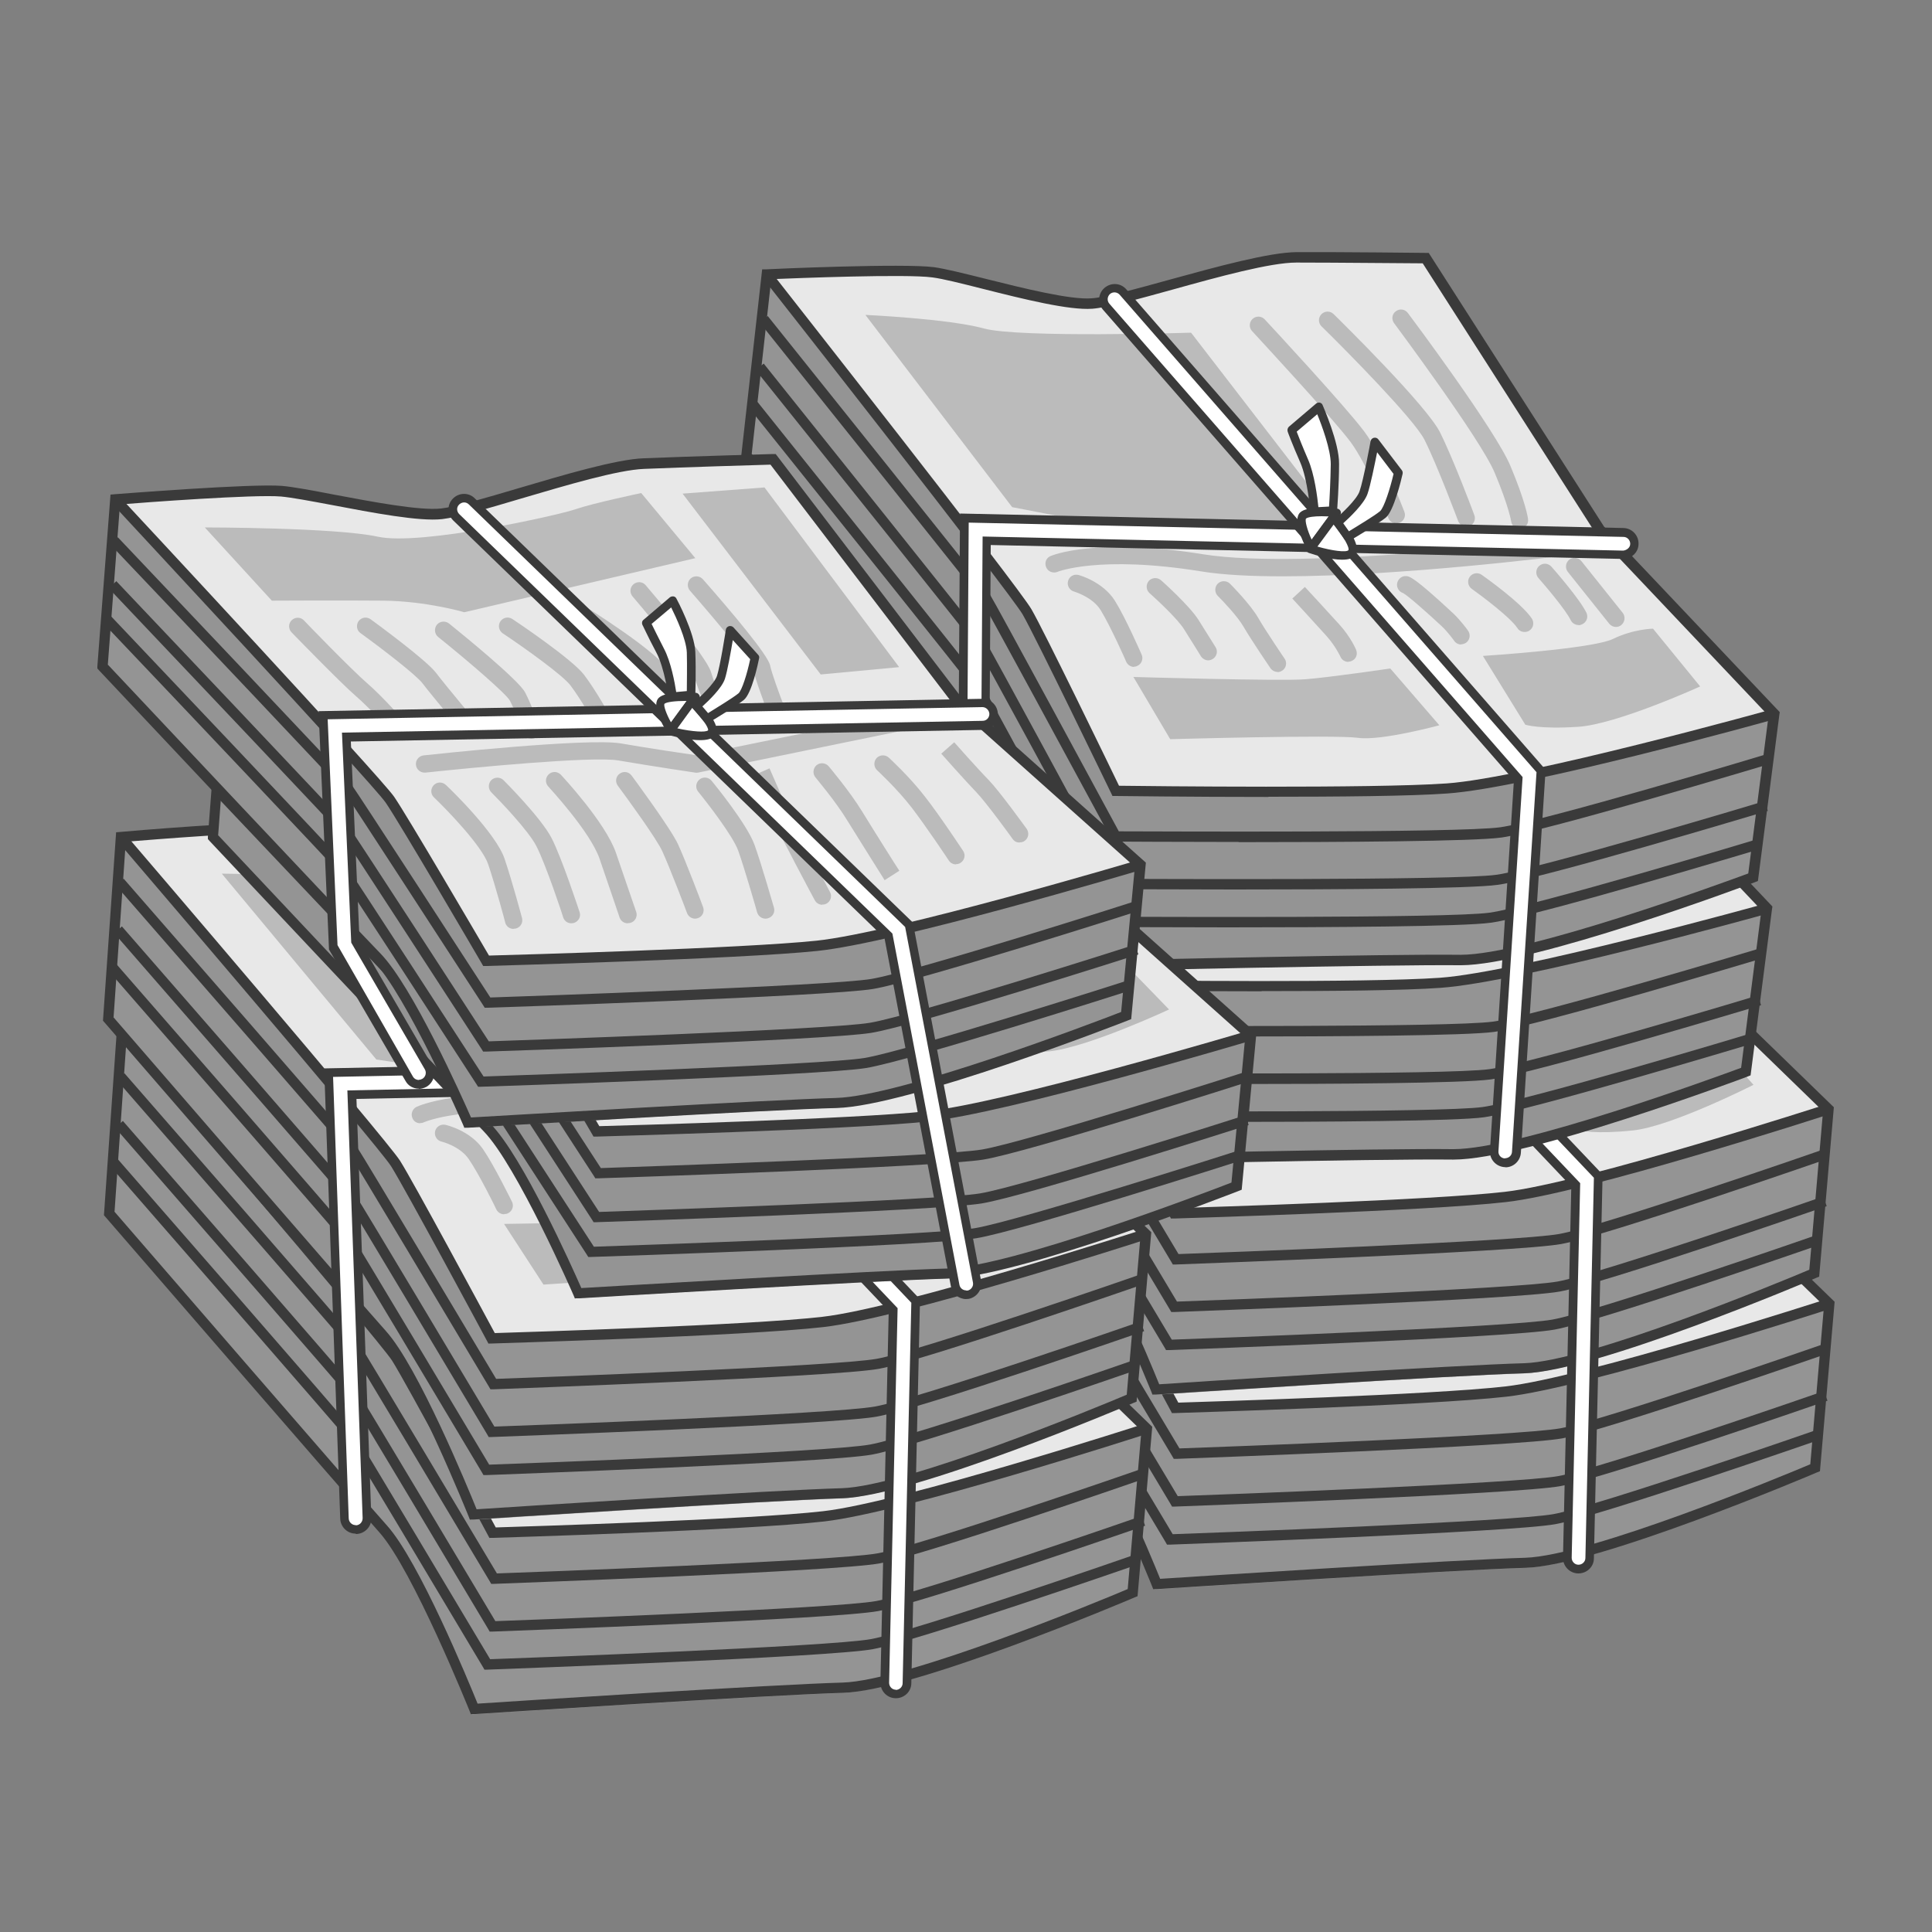 <?xml version="1.0" encoding="UTF-8"?>
<svg id="_レイヤー_1" data-name="レイヤー 1" xmlns="http://www.w3.org/2000/svg" width="100" height="100" xmlns:xlink="http://www.w3.org/1999/xlink" viewBox="0 0 100 100">
  <rect x="0" y="0" width="100" height="100" fill="#808080" stroke="none"/>
  <defs>
    <clipPath id="clippath">
      <polygon points="195.96 207.89 190.09 208.99 191.1 215.32 197.15 214.04 195.96 207.89" fill="none" stroke-width="0"/>
    </clipPath>
    <clipPath id="clippath-2">
      <polygon points="203.02 206.42 197.15 207.53 198.16 213.85 204.21 212.57 203.02 206.42" fill="none" stroke-width="0"/>
    </clipPath>
    <clipPath id="clippath-4">
      <polygon points="197.97 194.31 186.09 196.54 186.09 196.85 198.02 194.61 197.97 194.31" fill="none" stroke-width="0"/>
    </clipPath>
    <clipPath id="clippath-6">
      <polygon points="197.52 191.59 185.64 193.82 185.64 194.12 197.58 191.89 197.52 191.59" fill="none" stroke-width="0"/>
    </clipPath>
    <clipPath id="clippath-8">
      <polygon points="198.76 197.02 186.09 199.4 186.09 199.7 198.81 197.32 198.76 197.02" fill="none" stroke-width="0"/>
    </clipPath>
    <clipPath id="clippath-10">
      <polygon points="199.66 200.52 186.09 203.05 186.09 203.35 199.72 200.82 199.66 200.52" fill="none" stroke-width="0"/>
    </clipPath>
    <clipPath id="clippath-12">
      <polygon points="200 203.57 186.09 205.95 186.09 206.26 200.05 203.86 200 203.57" fill="none" stroke-width="0"/>
    </clipPath>
    <clipPath id="clippath-14">
      <path d="M40.6,279.77L.31,285.44v2.02l4.68-.66h.22c.77-.01,1.44.55,1.55,1.33h0s.54,3.87.54,3.87h35.02l-1.72-12.23Z" fill="none" stroke-width="0"/>
    </clipPath>
    <clipPath id="clippath-16">
      <path d="M40.58,279.62l-.02-.15L.31,285.13v.3l40.29-5.66-.02-.15ZM40.86,279.43l-.13.02h.14s0-.02,0-.02Z" fill="none" stroke-width="0"/>
    </clipPath>
    <clipPath id="clippath-18">
      <path d="M6.46,288.17c-.09-.63-.64-1.09-1.25-1.09h0s-.18.01-.18.01l-4.72.66v4.24h6.69l-.54-3.83Z" fill="none" stroke-width="0"/>
    </clipPath>
    <clipPath id="clippath-20">
      <path d="M6.76,288.13c-.11-.78-.78-1.35-1.55-1.35h0s-.22.01-.22.01l-4.68.66v.3l4.72-.66h.18c.62-.01,1.17.45,1.25,1.08h0s.54,3.83.54,3.83h.3l-.54-3.87Z" fill="none" stroke-width="0"/>
    </clipPath>
    <clipPath id="clippath-22">
      <polygon points="49.51 290.37 48.08 280.53 40.9 279.77 42.62 292 49.51 292 49.51 290.37" fill="none" stroke-width="0"/>
    </clipPath>
    <clipPath id="clippath-24">
      <path d="M40.73,279.6l-.02.15.02-.15ZM49.51,288.29l-1.17-8.03-7.48-.79h-.14s-.17-.03-.17-.03v.04s.03.15.03.15l.02.15,1.72,12.23h.3l-1.72-12.23,7.17.76,1.43,9.84v-2.08Z" fill="none" stroke-width="0"/>
    </clipPath>
    <clipPath id="clippath-26">
      <polygon points="302.32 366.98 279.85 378.95 279.85 394.25 306.24 376.84 306.45 366.98 302.32 366.98" fill="none" stroke-width="0"/>
    </clipPath>
    <clipPath id="clippath-28">
      <polygon points="288.74 366.98 279.85 371.53 279.85 378.61 301.69 366.98 288.74 366.98" fill="none" stroke-width="0"/>
    </clipPath>
    <clipPath id="clippath-30">
      <polygon points="283.71 366.98 279.85 368.97 279.85 371.2 288.08 366.98 283.71 366.98" fill="none" stroke-width="0"/>
    </clipPath>
    <clipPath id="clippath-32">
      <polygon points="279.85 366.98 279.85 368.63 283.05 366.98 279.85 366.98" fill="none" stroke-width="0"/>
    </clipPath>
    <clipPath id="clippath-34">
      <polygon points="184.78 365.55 184.78 371.97 187.18 371.99 187.31 365.57 184.78 365.55" fill="none" stroke-width="0"/>
    </clipPath>
    <clipPath id="clippath-36">
      <polygon points="184.78 372.22 184.78 375.98 187.11 376.02 187.18 372.24 184.78 372.22" fill="none" stroke-width="0"/>
    </clipPath>
    <clipPath id="clippath-38">
      <polygon points="184.78 371.97 184.78 372.22 187.18 372.24 187.18 371.99 184.78 371.97" fill="none" stroke-width="0"/>
    </clipPath>
    <clipPath id="clippath-40">
      <path d="M191.92,372.29l-2.66-.03-.05,3.8,2.71.05v-3.82ZM194.09,372.31l-.05,3.84,3.21.06,5.57-3.82-8.73-.09Z" fill="none" stroke-width="0"/>
    </clipPath>
    <clipPath id="clippath-42">
      <path d="M191.92,372.04l-2.66-.03v.25s2.66.03,2.66.03v-.25ZM194.09,372.06v.25s8.72.09,8.72.09l.35-.24-9.08-.09ZM203.33,372.16v.14l.03-.13h-.03Z" fill="none" stroke-width="0"/>
    </clipPath>
    <clipPath id="clippath-44">
      <polygon points="193.09 360.78 184.78 360.6 184.78 362.31 192.17 362.4 192.17 376.12 193.8 376.15 193.95 363.16 193.09 360.78" fill="none" stroke-width="0"/>
    </clipPath>
    <clipPath id="clippath-46">
      <path d="M192.17,362.4l-7.39-.09v.25l7.15.09v13.47h.25s0-13.71,0-13.71ZM193.26,360.54l-8.48-.19v.25l8.31.19.86,2.38-.15,12.99h.25s.05-3.84.05-3.84v-.25s.11-8.94.11-8.94l-.94-2.58Z" fill="none" stroke-width="0"/>
    </clipPath>
    <clipPath id="clippath-48">
      <polygon points="188.25 363.43 184.78 363.37 184.78 365.31 187.56 365.33 187.35 376.03 188.96 376.06 189.11 365.42 188.25 363.43" fill="none" stroke-width="0"/>
    </clipPath>
    <clipPath id="clippath-50">
      <path d="M184.78,365.31v.24l2.53.02-.12,6.42v.25s-.08,3.78-.08,3.78h.25s.2-10.69.2-10.69l-2.78-.02ZM188.41,363.19l-3.64-.07v.25l3.47.07.86,1.99-.15,10.64h.25s.05-3.79.05-3.79v-.25s.1-6.64.1-6.64l-.94-2.18Z" fill="none" stroke-width="0"/>
    </clipPath>
    <clipPath id="clippath-52">
      <path d="M184.78,376.22v12h12.19l.2-11.76-12.39-.23ZM197.41,376.4l-.2,11.82h3.12l.09-12.64h.25s-.09,12.64-.09,12.64h2.41l.09-15.71-5.67,3.89Z" fill="none" stroke-width="0"/>
    </clipPath>
    <clipPath id="clippath-54">
      <polygon points="203.17 372.16 202.82 372.4 197.25 376.21 194.04 376.15 193.8 376.15 192.17 376.12 191.92 376.11 189.21 376.06 188.96 376.06 187.35 376.03 187.11 376.02 184.78 375.98 184.78 376.22 197.16 376.46 197.16 376.34 197.41 376.34 197.41 376.4 203.08 372.51 202.99 388.22 203.24 388.22 203.33 372.29 203.33 372.16 203.33 372.04 203.17 372.16" fill="none" stroke-width="0"/>
    </clipPath>
    <clipPath id="clippath-56">
      <polygon points="197.16 376.34 197.16 376.46 196.97 388.22 197.21 388.22 197.41 376.4 197.41 376.34 197.16 376.34" fill="none" stroke-width="0"/>
    </clipPath>
    <clipPath id="clippath-58">
      <polygon points="200.42 375.58 200.34 388.22 200.58 388.22 200.67 375.58 200.42 375.58" fill="none" stroke-width="0"/>
    </clipPath>
    <clipPath id="clippath-60">
      <polygon points="77.68 353.27 77.47 356.79 99.67 362.22 99.67 360.2 103.44 360.2 77.68 353.27" fill="none" stroke-width="0"/>
    </clipPath>
    <clipPath id="clippath-62">
      <path d="M100.98,383.87l-1.31-.12v2.85h1.46l-.15-2.73ZM105.24,384.26l-3.95-.36.14,2.7h3.94l-.13-2.35ZM105.9,384.84l.06-.04.11-.04h.12s.05.02.05.02l.03.04v.12c-.01.17-.02.35-.03.53h0c0,.18-.03.35-.06.52h0s-.04.01-.04.01h-.04s-.04-.02-.04-.02l-.02-.03v-.08c.01-.16.02-.32.03-.48h0c0-.16.01-.32.03-.48h0s-.01,0-.01,0l-.09.04-.09.03-.03-.02-.02-.03v-.04l.04-.06ZM107.87,364.53l-8.2-2.01v1.27l6.83,1.56.12.13,1.45,17.6-.04.12-.12.04-8.24-.77v.96l8.82.8.14.16-.16.14-2.92-.26.13,2.32h3.96l-1.75-22.07Z" fill="none" stroke-width="0"/>
    </clipPath>
    <clipPath id="clippath-64">
      <polygon points="108.18 364.61 107.87 364.53 109.63 386.6 109.93 386.6 108.18 364.61" fill="none" stroke-width="0"/>
    </clipPath>
    <clipPath id="clippath-66">
      <polygon points="107.57 361.32 103.44 360.2 99.67 360.2 99.67 362.22 107.85 364.22 107.57 361.32" fill="none" stroke-width="0"/>
    </clipPath>
    <clipPath id="clippath-68">
      <polygon points="107.85 361.08 104.59 360.2 103.44 360.2 107.57 361.32 107.85 364.22 99.67 362.22 99.67 362.53 107.87 364.53 108.18 364.61 108.19 364.61 107.85 361.08" fill="none" stroke-width="0"/>
    </clipPath>
    <clipPath id="clippath-70">
      <polygon points="108.49 384.25 99.67 383.45 99.67 383.75 100.98 383.87 100.98 383.79 101.12 383.64 101.27 383.78 101.28 383.9 105.24 384.26 105.24 384.25 105.38 384.09 105.53 384.23 105.54 384.28 108.46 384.55 108.62 384.41 108.49 384.25" fill="none" stroke-width="0"/>
    </clipPath>
    <clipPath id="clippath-72">
      <polygon points="105.54 384.28 105.53 384.23 105.38 384.09 105.24 384.25 105.24 384.26 105.37 386.6 105.67 386.6 105.54 384.28" fill="none" stroke-width="0"/>
    </clipPath>
    <clipPath id="clippath-74">
      <polygon points="101.28 383.9 101.27 383.78 101.12 383.64 100.98 383.79 100.98 383.87 101.13 386.6 101.43 386.6 101.28 383.9" fill="none" stroke-width="0"/>
    </clipPath>
    <clipPath id="clippath-76">
      <path d="M106.27,384.83l-.03-.04-.05-.04h-.12s-.11.06-.11.06l-.06.04-.04.06v.04l.02.03.03.02.09-.03.09-.04h.01c-.02.16-.03.32-.03.48h0c0,.16-.01.32-.03.48h0s0,.08,0,.08l.02.03.04.02h.04s.04-.02.04-.02c.03-.17.06-.35.06-.52h0c0-.18.01-.35.03-.53h0s0-.12,0-.12Z" fill="none" stroke-width="0"/>
    </clipPath>
    <clipPath id="clippath-78">
      <polygon points="106.62 365.5 106.5 365.36 99.67 363.8 99.67 364.11 106.33 365.63 107.76 382.94 99.67 382.19 99.67 382.49 107.91 383.26 108.03 383.22 108.07 383.1 106.62 365.5" fill="none" stroke-width="0"/>
    </clipPath>
    <clipPath id="clippath-80">
      <polygon points="-68.8 397.27 -68.83 397.13 -68.86 396.99 -68.89 396.84 -68.93 396.69 -68.96 396.53 -69 396.37 -69.03 396.21 -69.07 396.04 -69.11 395.88 -69.15 395.71 -69.19 395.54 -69.23 395.36 -69.27 395.19 -69.31 395.01 -69.35 394.83 -69.39 394.65 -69.44 394.46 -69.47 394.28 -69.51 394.1 -69.55 393.91 -69.59 393.72 -69.63 393.54 -69.67 393.36 -69.71 393.18 -69.75 393 -69.79 392.83 -69.83 392.66 -69.87 392.49 -69.91 392.32 -69.95 392.16 -69.99 392.01 -70.03 391.85 -70.08 391.71 -70.12 391.56 -70.16 391.42 -70.19 391.29 -70.22 391.14 -70.24 390.98 -70.25 390.85 -70.25 390.66 -70.25 390.49 -70.24 390.34 -70.24 390.18 -70.23 390.02 -70.23 389.83 -70.23 389.69 -70.24 389.53 -70.26 389.38 -70.29 389.24 -70.33 389.09 -70.36 388.97 -70.39 388.84 -70.43 388.69 -70.43 388.69 -70.47 388.54 -70.5 388.41 -70.53 388.28 -70.57 388.13 -70.65 387.99 -70.78 387.89 -70.94 387.84 -71.13 387.84 -71.3 387.85 -71.46 387.84 -71.62 387.85 -71.76 387.84 -71.91 387.84 -72.06 387.84 -72.21 387.85 -72.36 387.84 -72.52 387.85 -72.7 387.85 -72.88 387.84 -73.04 387.88 -73.18 387.99 -73.25 388.13 -73.29 388.28 -73.32 388.41 -73.36 388.54 -73.39 388.69 -73.39 388.69 -73.43 388.84 -73.46 388.97 -73.5 389.09 -73.54 389.24 -73.56 389.38 -73.58 389.53 -73.59 389.69 -73.59 389.83 -73.58 389.97 -73.57 390.1 -73.56 390.22 -73.55 390.37 -73.54 390.51 -73.54 390.64 -73.52 390.77 -73.51 390.91 -73.51 391.06 -73.51 391.23 -73.53 391.4 -73.55 391.54 -73.57 391.69 -73.6 391.84 -73.62 392 -73.64 392.16 -73.65 392.33 -73.67 392.5 -73.69 392.68 -73.7 392.86 -73.71 393.04 -73.73 393.23 -73.74 393.42 -73.75 393.61 -73.75 393.79 -73.76 393.98 -73.77 394.17 -73.77 394.35 -73.77 394.54 -73.77 394.73 -73.77 394.92 -73.76 395.11 -73.75 395.31 -73.74 395.5 -73.73 395.69 -73.72 395.88 -73.7 396.07 -73.68 396.26 -73.67 396.44 -73.65 396.62 -73.63 396.79 -73.6 396.96 -73.58 397.13 -73.56 397.29 -73.54 397.44 -73.51 397.58 -73.49 397.73 -73.46 397.86 -73.44 397.98 -73.41 398.09 -73.39 398.2 -73.16 398.15 -72.97 398.13 -72.82 398.14 -72.68 398.16 -72.56 398.18 -72.44 398.22 -72.31 398.24 -72.16 398.26 -71.99 398.27 -71.82 398.27 -71.66 398.26 -71.5 398.24 -71.33 398.21 -71.17 398.18 -71 398.14 -70.83 398.1 -70.66 398.05 -70.49 398 -70.31 397.94 -70.12 397.88 -70.03 397.85 -69.83 397.79 -69.64 397.73 -69.54 397.7 -69.37 397.64 -69.23 397.58 -69.09 397.53 -68.94 397.48 -68.77 397.41 -68.8 397.27" fill="none" stroke-width="0"/>
    </clipPath>
    <clipPath id="clippath-82">
      <path d="M-73.22,392.72l-.02-.1-.02-.05-.04-.09-.09-.12-.03-.03h0s-.02-.02-.02-.02h-.02s0-.02,0-.02l-.08-.04-.13-.04h-.04s0,0,0,0c-.11,0-.21.06-.28.15h0c-.06.08-.09.19-.08.3h0s0,.05,0,.05l.06.2.08.12.03.04.03.03h0s.01.01.01.01l.02.02h0s.03.02.03.02h0s.03.02.03.02h.01s.03.02.03.02h0l.13.02h.04s0,0,0,0h.03s0,0,0,0h0s.03-.01.03-.01h0s.01,0,.01,0h.03s.01-.02.01-.02l.03-.02h.01s.02-.03.02-.03h.01s.03-.05.03-.05c.05-.07.08-.16.08-.25h0s0-.1,0-.1Z" fill="none" stroke-width="0"/>
    </clipPath>
  </defs>
  <g>
    <g>
      <path d="M94.59,67.75l-.73,8.49s-11.34,4.81-15,4.92c-3.67.1-19.07,1.11-19.07,1.11,0,0-2.93-7.33-4.71-9.33s-14.19-16.34-14.19-16.34l.65-9.41,17.16,16.41,2.83,7.67,16.66.71,16.4-4.23Z" fill="#949494" stroke-width="0"/>
      <path d="M94.69,67.49l-9.44-9.17-9.57-13.65s-4.27.13-6.68.24-8.7,2.62-10.48,2.83c-1.78.21-6.71-1.12-8.28-1.27-1.57-.15-8.61.46-8.61.46l13.99,16.59,5.2,9.37,18.07-.89,15.79-4.51Z" fill="#e8e8e8" stroke-width="0"/>
      <path d="M59.7,82.28l-.07-.18c-.03-.07-2.94-7.31-4.67-9.25-1.76-1.97-14.07-16.2-14.19-16.34l-.07-.08.68-9.75.23-.02c.29-.02,7.08-.61,8.66-.46.57.05,1.55.26,2.68.49,1.98.41,4.43.91,5.54.78.73-.09,2.32-.6,4.01-1.14,2.38-.76,5.07-1.63,6.49-1.69,2.41-.1,6.68-.24,6.68-.24h.14s.08.11.08.11l9.57,13.65,9.5,9.22-.76,8.77-.15.06c-.46.2-11.43,4.84-15.1,4.94-3.62.1-18.91,1.09-19.06,1.1h-.19ZM41.25,56.25c1.02,1.18,12.43,14.36,14.11,16.25,1.66,1.85,4.22,8.06,4.69,9.22,1.79-.12,15.48-1,18.89-1.09,3.35-.1,13.42-4.27,14.76-4.84l.71-8.2-9.35-9.08-9.52-13.57c-.76.02-4.39.14-6.53.23-1.35.06-4.01.91-6.35,1.67-1.78.57-3.33,1.07-4.11,1.16-1.2.14-3.59-.35-5.71-.79-1.12-.23-2.08-.43-2.62-.48-1.37-.13-7.11.34-8.33.44l-.63,9.07Z" fill="#3a3a3a" stroke-width="0"/>
      <path d="M60.67,73.16l-.08-.15c-.04-.08-4.25-7.92-4.97-9.05-.71-1.12-14.06-16.7-14.19-16.86l.41-.35c.55.64,13.5,15.77,14.24,16.92.68,1.07,4.31,7.82,4.91,8.93,1.52-.05,13.12-.4,16.94-.84,4.07-.46,16.56-4.5,16.68-4.54l.17.51c-.52.17-12.67,4.09-16.79,4.56-4.1.47-17.02.84-17.15.85h-.17Z" fill="#3a3a3a" stroke-width="0"/>
      <path d="M60.76,75.52l-.08-.14c-1.94-3.25-7.01-11.74-7.22-12.03-.24-.32-8.01-9.24-12.09-13.92l.4-.35c1.21,1.39,11.86,13.59,12.12,13.96.25.35,6.34,10.56,7.16,11.93,1.76-.06,17.57-.65,19.71-1.04,2.26-.41,13.63-4.36,13.74-4.4l.18.5c-.47.16-11.52,4-13.82,4.42-2.3.42-19.23,1.03-19.95,1.06h-.16Z" fill="#3a3a3a" stroke-width="0"/>
      <path d="M60.67,77.99l-.08-.14c-1.94-3.25-7.01-11.74-7.22-12.03-.24-.32-8.01-9.24-12.09-13.92l.4-.35c1.21,1.39,11.86,13.59,12.12,13.96.25.35,6.34,10.56,7.16,11.93,1.76-.06,17.57-.65,19.71-1.04,2.26-.41,13.63-4.36,13.74-4.4l.18.5c-.47.16-11.52,4-13.82,4.42-2.3.42-19.23,1.03-19.95,1.06h-.16Z" fill="#3a3a3a" stroke-width="0"/>
      <path d="M60.41,79.96l-.08-.14c-1.94-3.25-7.01-11.74-7.22-12.03-.24-.32-8.01-9.24-12.09-13.92l.4-.35c1.21,1.39,11.86,13.59,12.12,13.96.25.35,6.34,10.56,7.16,11.93,1.76-.06,17.57-.65,19.71-1.04,2.26-.41,13.63-4.36,13.74-4.4l.18.5c-.47.16-11.52,4-13.82,4.42-2.3.42-19.23,1.03-19.95,1.06h-.16Z" fill="#3a3a3a" stroke-width="0"/>
    </g>
    <path d="M94.54,57.68l-.73,8.49s-11.34,4.81-15,4.92c-3.67.1-19.07,1.11-19.07,1.11,0,0-2.93-7.33-4.71-9.33-1.78-1.99-14.19-16.34-14.19-16.34l.65-9.41,17.16,16.41,2.83,7.67,16.66.71,16.4-4.23Z" fill="#949494" stroke-width="0"/>
    <path d="M94.64,57.42l-9.44-9.17-9.57-13.65s-4.27.13-6.68.24c-2.41.1-8.7,2.62-10.48,2.83-1.78.21-6.71-1.12-8.28-1.27s-8.61.46-8.61.46l13.99,16.59,5.2,9.37,18.07-.89,15.79-4.51Z" fill="#e8e8e8" stroke-width="0"/>
    <path d="M59.66,72.21l-.07-.18c-.03-.07-2.94-7.31-4.67-9.25-1.76-1.97-14.07-16.2-14.19-16.34l-.07-.08.68-9.75.23-.02c.29-.03,7.08-.61,8.66-.46.57.05,1.55.26,2.68.49,1.98.41,4.43.91,5.54.78.73-.09,2.32-.6,4.01-1.14,2.38-.76,5.07-1.63,6.49-1.69,2.41-.1,6.68-.24,6.68-.24h.14s.08.11.08.11l9.57,13.65,9.5,9.22-.76,8.77-.15.06c-.46.2-11.43,4.84-15.1,4.94-3.62.1-18.91,1.09-19.06,1.1h-.19ZM41.2,46.18c1.02,1.18,12.43,14.36,14.11,16.25,1.66,1.85,4.22,8.06,4.69,9.22,1.79-.12,15.48-1,18.89-1.09,3.35-.1,13.42-4.27,14.76-4.84l.71-8.2-9.35-9.08-9.52-13.57c-.76.02-4.39.14-6.53.23-1.35.06-4.01.91-6.35,1.67-1.78.57-3.33,1.07-4.11,1.16-1.2.14-3.59-.35-5.71-.79-1.12-.23-2.08-.43-2.62-.48-1.37-.13-7.11.34-8.33.44l-.63,9.07Z" fill="#3a3a3a" stroke-width="0"/>
    <path d="M60.62,63.09l-.08-.15c-.04-.08-4.25-7.92-4.97-9.05-.72-1.12-14.06-16.7-14.19-16.86l.41-.35c.55.64,13.5,15.77,14.24,16.92.68,1.07,4.31,7.82,4.91,8.93,1.52-.05,13.11-.4,16.94-.84,4.07-.46,16.56-4.5,16.68-4.54l.17.51c-.52.17-12.67,4.1-16.79,4.56-4.1.47-17.02.84-17.15.85h-.17Z" fill="#3a3a3a" stroke-width="0"/>
    <path d="M60.71,65.46l-.08-.14c-1.94-3.25-7.01-11.74-7.22-12.03-.24-.32-8.01-9.24-12.09-13.92l.4-.35c1.21,1.39,11.86,13.59,12.12,13.96.25.35,6.34,10.56,7.16,11.93,1.76-.06,17.57-.65,19.71-1.04,2.26-.41,13.63-4.36,13.74-4.4l.18.5c-.47.16-11.52,4-13.82,4.42-2.3.42-19.23,1.03-19.95,1.06h-.16Z" fill="#3a3a3a" stroke-width="0"/>
    <path d="M60.63,67.92l-.08-.14c-1.94-3.25-7.01-11.74-7.22-12.03-.24-.32-8.01-9.24-12.09-13.92l.4-.35c1.21,1.39,11.86,13.59,12.12,13.96.25.35,6.34,10.56,7.16,11.93,1.76-.06,17.57-.65,19.71-1.04,2.26-.41,13.63-4.36,13.74-4.4l.18.5c-.47.16-11.52,4-13.82,4.42-2.3.42-19.23,1.03-19.95,1.06h-.16Z" fill="#3a3a3a" stroke-width="0"/>
    <path d="M60.36,69.89l-.08-.14c-1.94-3.25-7.01-11.74-7.22-12.03-.24-.32-8.01-9.24-12.09-13.92l.4-.35c1.21,1.39,11.86,13.59,12.12,13.96.25.35,6.34,10.56,7.16,11.93,1.76-.06,17.57-.65,19.71-1.04,2.26-.41,13.63-4.36,13.74-4.4l.18.5c-.47.16-11.52,4-13.82,4.42-2.3.42-19.23,1.03-19.95,1.06h-.16Z" fill="#3a3a3a" stroke-width="0"/>
    <g>
      <path d="M46.8,38.76s4.3.02,6.14.44c1.83.42,10.73-.23,10.73-.23l8.19,9.74s-11.47.64-12.06.48-5-.81-5-.81l-8-9.62Z" fill="#bbb" stroke-width="0"/>
      <path d="M74.68,48.4c-.17,0-.34-.1-.41-.27-.01-.03-1.15-2.65-2.13-3.86-1-1.23-5.28-5.47-5.33-5.51-.17-.17-.18-.45,0-.63.17-.17.45-.18.63,0,.18.18,4.36,4.31,5.39,5.58,1.06,1.3,2.21,3.96,2.26,4.07.1.23,0,.49-.23.59-.06.02-.12.04-.18.04Z" fill="#bbb" stroke-width="0"/>
      <path d="M78.29,48.4c-.17,0-.34-.1-.41-.27-.01-.03-1.2-2.85-1.92-4.12-.57-1.02-4.21-4.42-5.57-5.65-.18-.16-.2-.45-.03-.63.16-.18.45-.2.63-.03.51.46,5,4.53,5.75,5.87.74,1.32,1.91,4.09,1.96,4.21.1.23-.01.49-.24.58-.06.02-.11.04-.17.04Z" fill="#bbb" stroke-width="0"/>
      <path d="M81.07,48.4c-.21,0-.39-.15-.44-.36,0,0-.17-.8-.96-2.49-.81-1.71-5.48-7.45-5.52-7.5-.15-.19-.13-.47.06-.63.19-.15.47-.13.63.06.19.24,4.79,5.88,5.64,7.69.85,1.81,1.02,2.66,1.03,2.7.05.24-.11.47-.35.52-.03,0-.06,0-.09,0Z" fill="#bbb" stroke-width="0"/>
      <path d="M57.07,51.67c-.17,0-.33-.09-.4-.25-.1-.22-.01-.49.21-.59.09-.05,2.33-1.08,7.89-.42,5.37.63,18.55-1.6,18.68-1.62.24-.04.47.12.51.36.04.24-.12.47-.36.51-.55.09-13.43,2.28-18.93,1.63-5.26-.62-7.38.33-7.41.34-.06.03-.12.04-.19.04Z" fill="#bbb" stroke-width="0"/>
      <path d="M61.42,56.89l2.04,3.14s8.51-.6,9.7-.48,4.18-.83,4.18-.83l-2.66-2.83s-3.1.59-4.38.74-8.88.26-8.88.26Z" fill="#bbb" stroke-width="0"/>
      <path d="M79.46,55.05s5.64-.6,6.69-1.16,2.04-.62,2.04-.62l2.57,2.88s-4.24,2.15-6.23,2.36-2.72,0-2.72,0l-2.34-3.46Z" fill="#bbb" stroke-width="0"/>
      <path d="M61.42,56.38c-.16,0-.32-.09-.4-.25,0-.02-.88-1.81-1.43-2.61-.46-.67-1.4-.9-1.41-.9-.24-.05-.39-.29-.34-.53.05-.24.29-.39.53-.34.05.01,1.28.29,1.95,1.26.59.86,1.46,2.65,1.5,2.72.11.22.02.49-.21.6-.06.03-.13.04-.19.04Z" fill="#bbb" stroke-width="0"/>
      <path d="M65.25,55.88c-.14,0-.28-.07-.37-.2,0,0-.47-.7-.94-1.37-.36-.51-1.46-1.46-1.85-1.78-.19-.16-.22-.44-.06-.63.16-.19.44-.22.63-.06.06.05,1.52,1.25,2.02,1.96.47.68.95,1.38.95,1.38.14.2.08.48-.12.62-.08.05-.16.08-.25.08Z" fill="#bbb" stroke-width="0"/>
      <path d="M68.86,56.33c-.14,0-.27-.06-.36-.18-.04-.06-1.06-1.43-1.49-2.1-.38-.6-1.38-1.52-1.39-1.53-.18-.17-.19-.45-.03-.63.17-.18.45-.19.63-.03.04.04,1.1,1.01,1.54,1.71.41.64,1.44,2.03,1.45,2.04.15.2.11.48-.09.62-.08.06-.17.09-.27.09Z" fill="#bbb" stroke-width="0"/>
      <path d="M72.49,55.65c-.16,0-.32-.09-.4-.25,0,0-.26-.52-.75-1.03-.56-.57-1.86-1.87-1.86-1.87l.63-.63s1.31,1.31,1.87,1.88c.6.61.91,1.24.92,1.26.11.22.01.49-.21.59-.06.03-.13.04-.19.04Z" fill="#bbb" stroke-width="0"/>
      <path d="M78.29,54.51c-.13,0-.27-.06-.35-.17,0,0-.34-.45-.67-.73-.95-.81-1.84-1.52-2.07-1.63-.2-.05-.34-.22-.34-.43,0-.25.2-.45.45-.45.17,0,.39,0,2.54,1.84.4.34.78.84.8.86.15.2.11.47-.08.62-.08.06-.18.09-.27.09Z" fill="#bbb" stroke-width="0"/>
      <path d="M81.54,53.72c-.14,0-.27-.06-.36-.19-.39-.54-1.9-1.58-2.45-1.93-.21-.13-.27-.41-.13-.62.13-.21.41-.27.61-.13.22.14,2.13,1.38,2.69,2.16.14.2.1.48-.1.62-.08.06-.17.08-.26.08Z" fill="#bbb" stroke-width="0"/>
      <path d="M84.31,53.25c-.16,0-.31-.08-.39-.23-.28-.51-1.37-1.7-1.76-2.11-.17-.18-.17-.46.01-.63.18-.17.46-.17.63.01.15.16,1.52,1.59,1.9,2.3.12.22.04.49-.18.6-.07.04-.14.05-.21.05Z" fill="#bbb" stroke-width="0"/>
      <path d="M86.25,53.26c-.12,0-.25-.05-.34-.15l-2.25-2.59c-.16-.19-.14-.47.04-.63.19-.16.47-.14.63.04l2.25,2.59c.16.19.14.47-.04.63-.08.07-.19.11-.29.11Z" fill="#bbb" stroke-width="0"/>
    </g>
    <g>
      <polyline points="53.74 72.12 52.94 49.62 86.47 48.94" fill="none" stroke="#fff" stroke-linecap="round" stroke-miterlimit="10" stroke-width=".8"/>
      <path d="M53.74,72.92c-.43,0-.78-.34-.8-.77l-.83-23.31,34.34-.69h.02c.44,0,.79.35.8.79,0,.44-.34.81-.78.82l-32.71.66.77,21.69c.02.44-.33.81-.77.83,0,0-.02,0-.03,0Z" fill="#3a3a3a" stroke-width="0"/>
    </g>
    <g>
      <path d="M81.7,81.44h-.02c-.44-.01-.79-.38-.78-.82l.43-19.21-22.27-23.45c-.31-.32-.29-.83.03-1.13.32-.31.83-.29,1.13.03l22.73,23.93-.45,19.87c0,.44-.37.78-.8.78Z" fill="#3a3a3a" stroke-width="0"/>
      <path d="M81.7,80.99h0c-.2,0-.35-.17-.35-.36l.44-19.39-22.4-23.58c-.14-.14-.13-.37.01-.5.14-.14.37-.13.5.01l22.6,23.79-.44,19.68c0,.19-.16.35-.36.35Z" fill="#fff" stroke-width="0"/>
    </g>
    <g>
      <path d="M70.44,47.95s-.2-1.69-.65-2.6c-.45-.92-.71-1.55-.71-1.55l1.36-1.26s.92,1.86.96,2.91,0,2.41,0,2.41l-.96.09Z" fill="#fff" stroke-width="0"/>
      <path d="M70.44,48.17c-.11,0-.21-.08-.22-.2,0-.02-.2-1.66-.63-2.53-.45-.91-.71-1.55-.72-1.56-.04-.09-.01-.19.05-.25l1.36-1.26c.05-.05.12-.07.19-.06.07.01.13.06.16.12.04.08.94,1.92.98,3,.04,1.04,0,2.41,0,2.42,0,.11-.09.21-.2.22l-.96.09s-.01,0-.02,0ZM69.34,43.86c.1.23.33.74.64,1.39.37.75.57,1.97.64,2.46l.55-.05c0-.41.03-1.4,0-2.2-.03-.76-.56-2-.81-2.55l-1.02.94Z" fill="#3a3a3a" stroke-width="0"/>
    </g>
    <g>
      <path d="M70.33,49.84s-.79-1.35-.47-1.66,1.73-.21,1.73-.21l-1.26,1.87Z" fill="#fff" stroke-width="0"/>
      <path d="M70.33,50.07h0c-.08,0-.15-.04-.19-.11-.26-.45-.83-1.54-.44-1.93.36-.36,1.55-.3,1.9-.27.08,0,.15.05.18.12s.03.16-.01.22l-1.26,1.87c-.04.06-.11.1-.19.1ZM71.09,48.17c-.49,0-.96.05-1.07.16-.07.11.09.58.34,1.08l.83-1.24s-.06,0-.1,0Z" fill="#3a3a3a" stroke-width="0"/>
    </g>
    <g>
      <path d="M70.3,49.89s1.89.54,2.15.1-1.03-1.76-1.03-1.76l-1.12,1.67Z" fill="#fff" stroke-width="0"/>
      <path d="M71.86,50.38c-.55,0-1.24-.17-1.62-.28-.07-.02-.12-.07-.15-.14-.02-.07-.01-.14.03-.2l1.12-1.67c.04-.06.1-.09.16-.1.07,0,.13.02.18.07.43.43,1.38,1.5,1.07,2.03-.12.21-.43.28-.79.28ZM70.66,49.75c.77.19,1.5.25,1.6.12.07-.12-.27-.7-.81-1.29l-.79,1.18Z" fill="#3a3a3a" stroke-width="0"/>
    </g>
    <g>
      <path d="M71.66,48.47s1.09-1,1.27-1.61.47-2.65.47-2.65l1.28,1.55s-.34,1.85-.71,2.18-1.76,1.24-1.76,1.24l-.56-.72Z" fill="#fff" stroke-width="0"/>
      <path d="M72.22,49.41c-.07,0-.13-.03-.18-.09l-.56-.72c-.07-.09-.06-.22.03-.3.29-.27,1.07-1.06,1.21-1.51.18-.58.46-2.59.46-2.61.01-.09.07-.16.16-.18.09-.02.18,0,.23.07l1.28,1.55c.04.05.06.12.05.18-.06.32-.37,1.95-.78,2.31-.37.34-1.73,1.22-1.79,1.26-.04.02-.08.04-.12.04ZM71.96,48.5l.31.4c.38-.25,1.29-.86,1.56-1.11.21-.18.48-1.22.62-1.96l-.9-1.08c-.1.65-.28,1.75-.41,2.18-.16.52-.87,1.25-1.19,1.56Z" fill="#3a3a3a" stroke-width="0"/>
    </g>
  </g>
  <g>
    <g>
      <path d="M91.34,47.27l-1.09,8.45s-11.53,4.33-15.2,4.28-19.1.3-19.1.3c0,0-2.62-7.45-4.32-9.52-1.7-2.06-13.49-16.92-13.49-16.92l1.05-9.37,16.46,17.11,2.5,7.79,16.62,1.41,16.57-3.54Z" fill="#949494" stroke-width="0"/>
      <path d="M91.45,47.02l-9.04-9.56-8.99-14.04s-4.27-.05-6.68-.04c-2.41,0-8.8,2.25-10.59,2.39-1.79.13-6.66-1.4-8.22-1.62s-8.62.1-8.62.1l13.28,17.16,4.8,9.58,18.1-.13,15.97-3.84Z" fill="#e8e8e8" stroke-width="0"/>
      <path d="M55.87,60.33l-.06-.18c-.03-.07-2.63-7.43-4.27-9.43-1.68-2.04-13.37-16.78-13.49-16.92l-.07-.09,1.09-9.71h.23c.29-.02,7.1-.32,8.67-.11.57.08,1.54.32,2.66.6,1.96.49,4.4,1.1,5.5,1.01.73-.06,2.34-.5,4.05-.97,2.41-.66,5.13-1.42,6.56-1.42,2.39-.01,6.69.04,6.69.04h.14s9.07,14.16,9.07,14.16l9.1,9.61-.02.13-1.11,8.61-.15.06c-.47.18-11.49,4.3-15.23,4.3-.02,0-.04,0-.07,0-3.62-.05-18.94.3-19.09.3h-.19ZM38.53,33.54c.97,1.22,11.81,14.87,13.42,16.83,1.58,1.92,3.88,8.23,4.3,9.41,1.8-.04,15.49-.35,18.92-.3.02,0,.04,0,.06,0,3.41,0,13.53-3.71,14.89-4.21l1.05-8.16-8.96-9.46-8.94-13.96c-.76,0-4.38-.05-6.54-.04-1.35,0-4.04.74-6.42,1.4-1.81.5-3.37.93-4.15.99-1.2.09-3.57-.5-5.67-1.03-1.11-.28-2.06-.52-2.6-.59-1.36-.19-7.12.04-8.35.09l-1.01,9.03Z" fill="#3a3a3a" stroke-width="0"/>
      <path d="M65.3,51.31c-4.1,0-7.84-.05-7.91-.05h-.17s-.07-.15-.07-.15c-.04-.08-3.91-8.09-4.58-9.25-.67-1.15-13.34-17.28-13.47-17.44l.42-.33c.52.67,12.83,16.32,13.51,17.51.64,1.1,3.98,7.99,4.53,9.13,1.52.02,13.12.15,16.96-.12,4.08-.29,16.73-3.8,16.86-3.84l.14.51c-.52.15-12.83,3.56-16.96,3.85-1.91.14-5.72.17-9.26.17Z" fill="#3a3a3a" stroke-width="0"/>
      <path d="M63.76,53.64c-3.37,0-6.1-.02-6.38-.02h-.16s-.07-.14-.07-.14c-1.8-3.32-6.51-12.02-6.71-12.32-.22-.33-7.62-9.57-11.5-14.41l.42-.33c1.15,1.44,11.28,14.08,11.52,14.45.24.36,5.89,10.82,6.65,12.22,1.76.01,17.58.09,19.74-.21,2.27-.32,13.8-3.78,13.91-3.82l.15.51c-.48.14-11.68,3.51-13.99,3.84-1.41.2-8.29.24-13.59.24Z" fill="#3a3a3a" stroke-width="0"/>
      <path d="M63.57,56.1c-3.37,0-6.1-.02-6.38-.02h-.16s-.07-.14-.07-.14c-1.8-3.32-6.51-12.02-6.71-12.32-.22-.33-7.62-9.57-11.49-14.41l.42-.33c1.15,1.44,11.28,14.08,11.52,14.45.24.36,5.89,10.82,6.65,12.22,1.76,0,17.58.09,19.74-.21,2.27-.32,13.8-3.78,13.91-3.82l.15.51c-.48.14-11.68,3.51-13.99,3.84-1.41.2-8.29.24-13.59.24Z" fill="#3a3a3a" stroke-width="0"/>
      <path d="M63.22,58.06c-3.37,0-6.1-.02-6.38-.02h-.16s-.07-.14-.07-.14c-1.8-3.32-6.51-12.02-6.71-12.32-.22-.33-7.62-9.57-11.49-14.41l.42-.33c1.15,1.44,11.28,14.08,11.52,14.45.24.36,5.89,10.82,6.65,12.22,1.76.01,17.58.09,19.74-.21,2.27-.32,13.8-3.78,13.91-3.82l.15.51c-.48.14-11.68,3.51-13.99,3.84-1.41.2-8.29.24-13.59.24Z" fill="#3a3a3a" stroke-width="0"/>
    </g>
    <path d="M91.71,37.21l-1.09,8.45s-11.53,4.33-15.2,4.28-19.1.3-19.1.3c0,0-2.62-7.45-4.32-9.52-1.7-2.06-13.49-16.92-13.49-16.92l1.05-9.37,16.46,17.11,2.5,7.79,16.62,1.41,16.57-3.54Z" fill="#949494" stroke-width="0"/>
    <path d="M91.82,36.96l-9.04-9.56-8.99-14.04s-4.27-.05-6.68-.04c-2.41,0-8.8,2.25-10.59,2.39-1.79.13-6.66-1.4-8.22-1.62s-8.62.1-8.62.1l13.28,17.16,4.8,9.58,18.1-.13,15.97-3.84Z" fill="#e8e8e8" stroke-width="0"/>
    <path d="M56.25,50.27l-.06-.18c-.03-.07-2.63-7.43-4.27-9.43-1.68-2.04-13.37-16.77-13.49-16.92l-.07-.09,1.09-9.71h.23c.29-.02,7.1-.32,8.67-.11.57.08,1.54.32,2.66.6,1.96.49,4.4,1.1,5.5,1.01.73-.05,2.34-.5,4.05-.97,2.4-.66,5.13-1.41,6.56-1.42,2.41-.01,6.69.04,6.69.04h.14s9.07,14.16,9.07,14.16l9.1,9.61-.02.13-1.11,8.61-.15.06c-.47.18-11.49,4.3-15.23,4.3-.02,0-.04,0-.07,0-3.62-.04-18.94.3-19.09.3h-.19ZM38.9,23.48c.97,1.22,11.81,14.87,13.42,16.83,1.58,1.92,3.88,8.23,4.3,9.41,1.8-.04,15.5-.35,18.92-.3.02,0,.04,0,.06,0,3.41,0,13.53-3.71,14.89-4.21l1.05-8.16-8.96-9.46-8.94-13.96c-.76,0-4.38-.04-6.54-.04-1.35,0-4.04.74-6.41,1.4-1.81.5-3.37.93-4.15.99-1.2.09-3.57-.5-5.67-1.03-1.11-.28-2.06-.52-2.6-.59-1.36-.19-7.12.04-8.35.09l-1.01,9.03Z" fill="#3a3a3a" stroke-width="0"/>
    <path d="M65.66,41.25c-4.09,0-7.84-.05-7.91-.05h-.17s-.07-.15-.07-.15c-.04-.08-3.91-8.09-4.58-9.25-.67-1.15-13.34-17.28-13.47-17.44l.42-.33c.52.67,12.83,16.32,13.51,17.51.64,1.1,3.98,7.99,4.53,9.13,1.52.02,13.12.15,16.96-.12,4.08-.29,16.73-3.8,16.86-3.84l.14.51c-.52.15-12.83,3.56-16.96,3.85-1.91.14-5.72.17-9.27.17Z" fill="#3a3a3a" stroke-width="0"/>
    <path d="M64.11,43.58c-3.36,0-6.08-.02-6.36-.02h-.16s-.07-.14-.07-.14c-1.8-3.33-6.51-12.02-6.71-12.32-.22-.33-7.62-9.57-11.49-14.41l.42-.33c1.15,1.44,11.28,14.08,11.52,14.45.24.36,5.89,10.82,6.65,12.22,1.76,0,17.58.09,19.74-.21,2.27-.32,13.8-3.78,13.91-3.82l.15.51c-.48.14-11.68,3.51-13.99,3.84-1.42.2-8.31.24-13.61.24Z" fill="#3a3a3a" stroke-width="0"/>
    <path d="M63.93,46.04c-3.37,0-6.1-.02-6.38-.02h-.16s-.07-.14-.07-.14c-1.8-3.33-6.51-12.02-6.71-12.32-.22-.33-7.62-9.57-11.5-14.41l.42-.33c1.15,1.44,11.28,14.08,11.52,14.45.24.36,5.89,10.82,6.65,12.22,1.76,0,17.58.09,19.74-.21,2.27-.32,13.8-3.78,13.91-3.82l.15.51c-.48.14-11.68,3.51-13.99,3.83-1.41.2-8.3.24-13.6.24Z" fill="#3a3a3a" stroke-width="0"/>
    <path d="M63.58,48c-3.37,0-6.1-.02-6.38-.02h-.16s-.07-.14-.07-.14c-1.8-3.33-6.51-12.02-6.7-12.32-.22-.33-7.62-9.57-11.5-14.41l.42-.33c1.15,1.44,11.28,14.08,11.52,14.45.24.36,5.89,10.82,6.65,12.22,1.76,0,17.58.09,19.74-.21,2.27-.32,13.8-3.78,13.91-3.82l.15.51c-.48.14-11.68,3.51-14,3.83-1.41.2-8.3.24-13.6.24Z" fill="#3a3a3a" stroke-width="0"/>
    <g>
      <path d="M44.81,16.3s4.3.2,6.11.7,10.73.22,10.73.22l7.77,10.08s-11.49.16-12.07-.03-4.96-1.02-4.96-1.02l-7.59-9.94Z" fill="#bbb" stroke-width="0"/>
      <path d="M72.28,27.1c-.18,0-.35-.11-.42-.29-.01-.03-1.04-2.7-1.96-3.94-.95-1.27-5.05-5.68-5.09-5.73-.17-.18-.16-.46.02-.63.18-.17.46-.16.63.02.17.18,4.17,4.49,5.15,5.8,1,1.34,2.04,4.05,2.08,4.16.09.23-.03.49-.26.57-.05.02-.11.03-.16.03Z" fill="#bbb" stroke-width="0"/>
      <path d="M75.89,27.25c-.18,0-.35-.11-.42-.29-.01-.03-1.08-2.89-1.74-4.2-.53-1.05-4.03-4.6-5.33-5.87-.17-.17-.18-.45,0-.63.17-.17.45-.18.63,0,.49.48,4.81,4.74,5.5,6.11.68,1.35,1.74,4.17,1.78,4.29.09.23-.03.49-.26.57-.05.02-.1.03-.16.03Z" fill="#bbb" stroke-width="0"/>
      <path d="M78.66,27.37c-.22,0-.41-.16-.44-.38,0,0-.13-.8-.86-2.53-.73-1.74-5.16-7.67-5.2-7.73-.15-.2-.11-.48.09-.62.2-.15.47-.11.62.09.19.25,4.54,6.07,5.31,7.92.78,1.85.91,2.7.91,2.74.04.24-.13.47-.37.51-.02,0-.05,0-.07,0Z" fill="#bbb" stroke-width="0"/>
      <path d="M66.39,29.83c-1.62,0-3.1-.07-4.25-.26-5.23-.84-7.39.02-7.41.03-.22.09-.49-.01-.58-.24-.1-.23,0-.49.23-.58.09-.04,2.37-.98,7.9-.09,5.34.85,18.6-.82,18.73-.84.24-.03.47.14.5.39.03.24-.14.47-.39.5-.43.06-8.62,1.09-14.73,1.09Z" fill="#bbb" stroke-width="0"/>
      <path d="M58.66,35.03l1.91,3.23s8.53-.24,9.72-.07c1.19.17,4.21-.65,4.21-.65l-2.54-2.94s-3.12.46-4.41.56-8.88-.12-8.88-.12Z" fill="#bbb" stroke-width="0"/>
      <path d="M76.76,33.95s5.66-.36,6.73-.88,2.07-.53,2.07-.53l2.44,2.99s-4.33,1.97-6.33,2.09c-2,.13-2.72-.11-2.72-.11l-2.19-3.55Z" fill="#bbb" stroke-width="0"/>
      <path d="M58.7,34.52c-.17,0-.33-.1-.41-.27,0-.02-.81-1.84-1.32-2.67-.43-.69-1.36-.95-1.37-.96-.24-.06-.38-.31-.32-.54.06-.24.3-.38.54-.32.05.01,1.27.35,1.89,1.34.55.88,1.35,2.71,1.38,2.78.1.23,0,.49-.23.59-.06.03-.12.04-.18.04Z" fill="#bbb" stroke-width="0"/>
      <path d="M62.54,34.18c-.15,0-.29-.08-.38-.21,0,0-.44-.72-.88-1.41-.33-.53-1.4-1.52-1.78-1.86-.18-.16-.2-.44-.04-.63.16-.18.44-.2.63-.04.06.05,1.47,1.31,1.94,2.05.44.7.89,1.42.89,1.42.13.21.06.48-.15.61-.07.04-.15.07-.23.07Z" fill="#bbb" stroke-width="0"/>
      <path d="M66.13,34.78c-.14,0-.28-.07-.37-.19-.04-.06-1-1.47-1.4-2.16-.3-.52-1.06-1.32-1.33-1.59-.17-.17-.17-.46,0-.63.17-.17.46-.17.63,0,.04.04,1.05,1.05,1.47,1.78.38.66,1.35,2.09,1.36,2.1.14.2.09.48-.12.62-.08.05-.16.08-.25.08Z" fill="#bbb" stroke-width="0"/>
      <path d="M69.79,34.26c-.17,0-.34-.1-.41-.27,0,0-.24-.53-.71-1.06-.53-.59-1.78-1.95-1.78-1.95l.65-.6s1.26,1.36,1.79,1.95c.58.64.85,1.27.86,1.3.1.23,0,.49-.23.58-.06.03-.12.04-.18.04Z" fill="#bbb" stroke-width="0"/>
      <path d="M75.63,33.36c-.14,0-.28-.07-.36-.19,0,0-.33-.46-.64-.75-.78-.73-1.75-1.58-2-1.72-.19-.06-.33-.24-.32-.45.01-.25.23-.45.46-.43.17,0,.4.02,2.46,1.94.38.36.75.87.76.89.14.2.09.48-.11.62-.08.05-.17.08-.26.08Z" fill="#bbb" stroke-width="0"/>
      <path d="M78.91,32.71c-.15,0-.29-.07-.37-.2-.37-.56-1.83-1.65-2.36-2.03-.2-.14-.25-.42-.11-.62.14-.2.42-.25.62-.11.21.15,2.07,1.47,2.6,2.27.13.21.08.48-.13.62-.07.05-.16.07-.24.07Z" fill="#bbb" stroke-width="0"/>
      <path d="M81.7,32.35c-.16,0-.32-.09-.4-.25-.25-.52-1.29-1.75-1.67-2.18-.16-.18-.15-.47.04-.63.18-.16.46-.15.63.04.15.17,1.45,1.65,1.81,2.38.11.22.02.49-.21.6-.06.03-.13.05-.19.05Z" fill="#bbb" stroke-width="0"/>
      <path d="M83.64,32.45c-.13,0-.26-.06-.35-.17l-2.14-2.68c-.15-.19-.12-.47.07-.63.19-.15.47-.12.63.07l2.14,2.68c.15.19.12.47-.07.63-.08.07-.18.1-.28.1Z" fill="#bbb" stroke-width="0"/>
    </g>
    <g>
      <path d="M50.34,50.72h0c-.44,0-.8-.36-.8-.81l.15-23.33,34.34.75c.44.01.79.38.78.82,0,.44-.37.78-.8.78h-.02l-32.71-.72-.14,21.7c0,.44-.36.8-.8.8Z" fill="#3a3a3a" stroke-width="0"/>
      <path d="M50.34,50.28h0c-.2,0-.35-.16-.35-.36l.15-22.87,33.89.74c.2,0,.35.17.35.36,0,.2-.19.33-.36.35l-33.16-.73-.15,22.15c0,.2-.16.35-.36.35Z" fill="#fff" stroke-width="0"/>
    </g>
    <g>
      <path d="M77.92,60.41s-.03,0-.05,0c-.44-.03-.78-.41-.75-.85l1.24-19.17-21.27-24.36c-.29-.33-.26-.84.08-1.13s.84-.26,1.13.08l21.7,24.86-1.28,19.83c-.03.42-.38.75-.8.75Z" fill="#3a3a3a" stroke-width="0"/>
      <path d="M77.91,59.96s-.01,0-.02,0c-.2-.01-.35-.18-.33-.38l1.25-19.36-21.39-24.5c-.13-.15-.11-.37.03-.5.15-.13.37-.11.5.03l21.58,24.72-1.27,19.65c-.01.19-.17.33-.36.33Z" fill="#fff" stroke-width="0"/>
    </g>
    <g>
      <path d="M68.04,26.48s-.13-1.69-.54-2.63c-.41-.93-.65-1.57-.65-1.57l1.41-1.2s.84,1.9.83,2.95-.1,2.41-.1,2.41l-.96.05Z" fill="#fff" stroke-width="0"/>
      <path d="M68.04,26.7c-.12,0-.21-.09-.22-.21,0-.02-.13-1.67-.52-2.56-.41-.93-.65-1.58-.65-1.59-.03-.09,0-.19.06-.25l1.41-1.2c.05-.05.13-.06.19-.05s.13.06.15.13c.03.08.86,1.95.85,3.04,0,1.04-.1,2.41-.1,2.42,0,.11-.1.2-.21.21l-.96.05s0,0-.01,0ZM67.12,22.35c.09.24.29.75.58,1.42.34.77.49,1.99.54,2.48l.55-.03c.03-.41.08-1.4.09-2.2,0-.76-.47-2.02-.7-2.58l-1.06.9Z" fill="#3a3a3a" stroke-width="0"/>
    </g>
    <g>
      <path d="M67.86,28.36s-.73-1.38-.4-1.68,1.74-.14,1.74-.14l-1.33,1.82Z" fill="#fff" stroke-width="0"/>
      <path d="M67.86,28.59s-.01,0-.02,0c-.08,0-.14-.05-.18-.12-.24-.46-.77-1.57-.36-1.95.37-.34,1.56-.24,1.91-.19.08,0,.15.06.18.13.03.07.02.16-.03.22l-1.34,1.82c-.04.06-.11.09-.18.09ZM68.41,26.72c-.39,0-.71.04-.81.12-.07.1.06.59.29,1.09l.88-1.2c-.12,0-.25-.01-.36-.01Z" fill="#3a3a3a" stroke-width="0"/>
    </g>
    <g>
      <path d="M67.82,28.41s1.87.62,2.15.19-.96-1.81-.96-1.81l-1.19,1.62Z" fill="#fff" stroke-width="0"/>
      <path d="M69.46,28.97c-.57,0-1.32-.22-1.71-.35-.07-.02-.12-.08-.14-.14s0-.14.03-.2l1.19-1.62c.04-.05.1-.09.17-.09.07,0,.13.02.18.07.41.45,1.32,1.55.98,2.08-.12.19-.38.25-.7.25ZM68.19,28.29c.76.22,1.49.31,1.6.19.08-.12-.24-.71-.76-1.33l-.84,1.14Z" fill="#3a3a3a" stroke-width="0"/>
    </g>
    <g>
      <path d="M69.24,27.05s1.13-.96,1.34-1.55.58-2.62.58-2.62l1.22,1.6s-.42,1.84-.8,2.15-1.81,1.16-1.81,1.16l-.53-.74Z" fill="#fff" stroke-width="0"/>
      <path d="M69.77,28.01c-.07,0-.14-.03-.18-.09l-.53-.74c-.07-.09-.05-.22.04-.3.3-.26,1.12-1.01,1.27-1.45.2-.57.57-2.57.57-2.59.02-.09.08-.16.17-.18.09-.02.18.01.23.08l1.22,1.6c.04.05.05.12.04.18-.07.32-.46,1.93-.87,2.27-.39.32-1.78,1.15-1.84,1.18-.04.02-.07.03-.11.03ZM69.53,27.09l.29.41c.39-.24,1.32-.8,1.61-1.04.21-.18.53-1.2.7-1.93l-.85-1.12c-.13.64-.35,1.74-.5,2.16-.18.51-.92,1.21-1.25,1.51Z" fill="#3a3a3a" stroke-width="0"/>
    </g>
  </g>
  <g>
    <g>
      <path d="M59.26,74.22l-.73,8.49s-11.34,4.81-15,4.92-19.07,1.11-19.07,1.11c0,0-2.93-7.33-4.71-9.33-1.78-1.99-14.19-16.34-14.19-16.34l.65-9.41,17.16,16.41,2.83,7.67,16.66.71,16.4-4.23Z" fill="#949494" stroke-width="0"/>
      <path d="M59.36,73.96l-9.44-9.17-9.57-13.65s-4.27.13-6.68.24c-2.41.1-8.7,2.62-10.48,2.83-1.78.21-6.71-1.12-8.28-1.27-1.57-.15-8.61.46-8.61.46l13.99,16.59,5.2,9.37,18.07-.89,15.79-4.51Z" fill="#e8e8e8" stroke-width="0"/>
      <path d="M24.38,88.75l-.07-.18c-.03-.07-2.94-7.31-4.67-9.25-1.76-1.97-14.07-16.2-14.19-16.34l-.07-.08.68-9.75.23-.02c.29-.02,7.08-.61,8.66-.46.57.05,1.55.26,2.68.49,1.98.41,4.43.91,5.54.78.73-.09,2.32-.6,4.01-1.14,2.38-.76,5.07-1.63,6.49-1.69,2.41-.1,6.68-.24,6.68-.24h.14s.08.11.08.11l9.57,13.65,9.5,9.22-.76,8.77-.15.06c-.46.2-11.43,4.84-15.1,4.94-3.62.1-18.91,1.09-19.06,1.1h-.19ZM5.92,62.71c1.02,1.18,12.42,14.36,14.11,16.25,1.66,1.85,4.22,8.06,4.69,9.22,1.79-.12,15.48-1,18.89-1.09,3.35-.1,13.42-4.27,14.76-4.84l.71-8.2-9.35-9.08-9.52-13.57c-.76.02-4.39.14-6.53.23-1.35.06-4.01.91-6.35,1.67-1.78.57-3.33,1.07-4.11,1.16-1.19.14-3.59-.35-5.71-.79-1.12-.23-2.08-.43-2.62-.48-1.37-.13-7.12.34-8.33.44l-.63,9.07Z" fill="#3a3a3a" stroke-width="0"/>
      <path d="M25.34,79.62l-.08-.15c-.04-.08-4.25-7.92-4.97-9.05-.72-1.12-14.06-16.7-14.19-16.86l.41-.35c.55.64,13.5,15.77,14.24,16.92.68,1.07,4.31,7.82,4.91,8.93,1.52-.05,13.11-.4,16.94-.84,4.06-.46,16.56-4.5,16.68-4.54l.17.51c-.52.17-12.67,4.09-16.79,4.56-4.1.47-17.02.84-17.15.85h-.17Z" fill="#3a3a3a" stroke-width="0"/>
      <path d="M25.43,81.99l-.08-.14c-1.94-3.25-7.01-11.74-7.22-12.03-.24-.32-8.01-9.24-12.09-13.92l.4-.35c1.21,1.39,11.86,13.59,12.12,13.96.25.35,6.34,10.56,7.16,11.93,1.76-.06,17.57-.65,19.71-1.04,2.26-.41,13.63-4.36,13.74-4.4l.18.5c-.47.16-11.52,4-13.82,4.42-2.3.42-19.23,1.03-19.95,1.06h-.16Z" fill="#3a3a3a" stroke-width="0"/>
      <path d="M25.35,84.46l-.08-.14c-1.94-3.25-7.01-11.74-7.22-12.03-.24-.32-8.01-9.24-12.09-13.92l.4-.35c1.21,1.39,11.86,13.59,12.12,13.96.25.35,6.34,10.56,7.16,11.93,1.76-.06,17.57-.65,19.71-1.04,2.26-.41,13.63-4.36,13.74-4.4l.18.5c-.47.16-11.52,4-13.82,4.42-2.3.42-19.23,1.03-19.95,1.06h-.16Z" fill="#3a3a3a" stroke-width="0"/>
      <path d="M25.08,86.43l-.08-.14c-1.94-3.25-7.01-11.74-7.22-12.03-.24-.32-8.01-9.24-12.09-13.92l.4-.35c1.21,1.39,11.86,13.59,12.12,13.96.25.35,6.34,10.56,7.16,11.93,1.76-.06,17.57-.65,19.71-1.04,2.26-.41,13.63-4.36,13.74-4.4l.18.5c-.47.16-11.52,4-13.82,4.42-2.3.42-19.23,1.03-19.95,1.06h-.16Z" fill="#3a3a3a" stroke-width="0"/>
    </g>
    <path d="M59.21,64.15l-.73,8.49s-11.34,4.81-15,4.92-19.07,1.11-19.07,1.11c0,0-2.93-7.33-4.71-9.33-1.78-1.99-14.19-16.34-14.19-16.34l.65-9.41,17.16,16.41,2.83,7.67,16.66.71,16.4-4.23Z" fill="#949494" stroke-width="0"/>
    <path d="M59.31,63.89l-9.44-9.17-9.57-13.65s-4.27.13-6.68.24c-2.41.1-8.7,2.62-10.48,2.83-1.78.21-6.71-1.12-8.28-1.27-1.57-.15-8.61.46-8.61.46l13.99,16.59,5.2,9.37,18.07-.89,15.79-4.51Z" fill="#e8e8e8" stroke-width="0"/>
    <path d="M24.33,78.68l-.07-.18c-.03-.07-2.94-7.31-4.67-9.25-1.76-1.97-14.07-16.2-14.19-16.34l-.07-.08.68-9.75.23-.02c.29-.03,7.08-.61,8.66-.46.57.05,1.55.26,2.68.49,1.98.41,4.43.91,5.54.78.73-.09,2.32-.6,4.01-1.14,2.38-.76,5.07-1.63,6.49-1.69,2.41-.1,6.68-.24,6.68-.24h.14s.08.11.08.11l9.57,13.65,9.5,9.22-.76,8.77-.15.06c-.46.2-11.43,4.84-15.1,4.94-3.62.1-18.91,1.09-19.06,1.1h-.19ZM5.87,52.65c1.02,1.18,12.42,14.36,14.11,16.25,1.66,1.85,4.22,8.06,4.69,9.22,1.79-.12,15.48-1,18.89-1.09,3.35-.1,13.42-4.27,14.76-4.84l.71-8.2-9.35-9.08-9.52-13.57c-.76.02-4.39.14-6.53.23-1.35.06-4.01.91-6.35,1.67-1.78.57-3.33,1.07-4.11,1.16-1.2.14-3.59-.35-5.71-.79-1.12-.23-2.08-.43-2.62-.48-1.37-.13-7.11.34-8.33.44l-.63,9.07Z" fill="#3a3a3a" stroke-width="0"/>
    <path d="M25.29,69.56l-.08-.15c-.04-.08-4.25-7.91-4.97-9.05-.71-1.12-14.06-16.7-14.19-16.86l.41-.35c.55.64,13.5,15.77,14.24,16.92.68,1.07,4.31,7.82,4.91,8.93,1.52-.05,13.11-.4,16.94-.84,4.06-.46,16.56-4.5,16.68-4.54l.17.51c-.52.17-12.67,4.09-16.79,4.56-4.1.47-17.02.84-17.15.85h-.17Z" fill="#3a3a3a" stroke-width="0"/>
    <path d="M25.39,71.92l-.08-.14c-1.94-3.25-7.01-11.74-7.22-12.03-.24-.32-8.01-9.24-12.09-13.92l.4-.35c1.21,1.39,11.86,13.59,12.12,13.96.25.35,6.34,10.56,7.16,11.93,1.76-.06,17.57-.65,19.71-1.04,2.26-.41,13.63-4.36,13.74-4.4l.18.5c-.47.16-11.52,4-13.82,4.42-2.3.42-19.23,1.03-19.95,1.06h-.16Z" fill="#3a3a3a" stroke-width="0"/>
    <path d="M25.3,74.39l-.08-.14c-1.94-3.25-7.01-11.74-7.22-12.03-.24-.32-8.01-9.24-12.09-13.92l.4-.35c1.21,1.39,11.86,13.59,12.12,13.96.25.35,6.34,10.56,7.16,11.93,1.76-.06,17.57-.65,19.71-1.04,2.26-.41,13.63-4.36,13.74-4.4l.18.5c-.47.16-11.52,4-13.82,4.42-2.3.42-19.23,1.03-19.95,1.06h-.16Z" fill="#3a3a3a" stroke-width="0"/>
    <path d="M25.03,76.36l-.08-.14c-1.94-3.25-7.01-11.74-7.22-12.03-.24-.32-8.01-9.24-12.09-13.92l.4-.35c1.21,1.39,11.86,13.59,12.12,13.96.25.35,6.34,10.56,7.16,11.93,1.76-.06,17.57-.65,19.71-1.04,2.26-.41,13.63-4.36,13.74-4.4l.18.5c-.47.16-11.52,4-13.82,4.42-2.3.42-19.23,1.03-19.95,1.06h-.16Z" fill="#3a3a3a" stroke-width="0"/>
    <g>
      <path d="M11.48,45.22s4.3.02,6.14.44,10.73-.23,10.73-.23l8.19,9.74s-11.47.64-12.06.48-5-.81-5-.81l-8-9.62Z" fill="#bbb" stroke-width="0"/>
      <path d="M39.35,54.86c-.17,0-.34-.1-.41-.27-.01-.03-1.15-2.65-2.13-3.86-1-1.23-5.28-5.47-5.33-5.51-.17-.17-.18-.45,0-.63.17-.17.45-.18.63,0,.18.18,4.36,4.31,5.39,5.58,1.06,1.3,2.21,3.96,2.26,4.07.1.23,0,.49-.23.59-.06.02-.12.04-.18.04Z" fill="#bbb" stroke-width="0"/>
      <path d="M42.96,54.86c-.17,0-.34-.1-.41-.27-.01-.03-1.2-2.85-1.92-4.12-.57-1.02-4.22-4.42-5.57-5.65-.18-.16-.2-.45-.03-.63.17-.18.45-.2.63-.03.51.46,5.01,4.53,5.75,5.87.74,1.32,1.91,4.09,1.96,4.21.1.23-.01.49-.24.58-.06.02-.11.04-.17.04Z" fill="#bbb" stroke-width="0"/>
      <path d="M45.74,54.86c-.21,0-.39-.15-.44-.36,0,0-.17-.8-.96-2.49-.81-1.71-5.48-7.45-5.52-7.5-.15-.19-.13-.47.06-.63.19-.16.47-.13.63.06.19.24,4.79,5.88,5.64,7.69.85,1.81,1.02,2.66,1.03,2.7.05.24-.11.47-.35.52-.03,0-.06,0-.09,0Z" fill="#bbb" stroke-width="0"/>
      <path d="M21.75,58.14c-.17,0-.33-.09-.4-.26-.1-.22-.01-.48.21-.59.09-.04,2.33-1.08,7.89-.42,5.37.63,18.55-1.6,18.68-1.62.24-.04.47.12.51.36.04.24-.12.47-.36.51-.55.09-13.44,2.27-18.93,1.63-5.26-.62-7.39.33-7.41.34-.06.03-.12.04-.19.04Z" fill="#bbb" stroke-width="0"/>
      <path d="M26.09,63.35l2.04,3.14s8.51-.6,9.7-.48c1.19.12,4.18-.83,4.18-.83l-2.66-2.83s-3.1.59-4.38.74c-1.28.15-8.88.26-8.88.26Z" fill="#bbb" stroke-width="0"/>
      <path d="M44.13,61.52s5.64-.6,6.69-1.16,2.04-.62,2.04-.62l2.57,2.88s-4.24,2.15-6.23,2.36c-1.99.21-2.72,0-2.72,0l-2.34-3.46Z" fill="#bbb" stroke-width="0"/>
      <path d="M26.09,62.85c-.16,0-.32-.09-.4-.25,0-.02-.88-1.81-1.43-2.61-.46-.67-1.4-.9-1.4-.9-.24-.05-.39-.29-.34-.53.05-.24.29-.39.53-.34.05.01,1.28.29,1.95,1.26.59.86,1.46,2.65,1.5,2.72.11.22.02.49-.21.6-.06.03-.13.04-.19.04Z" fill="#bbb" stroke-width="0"/>
      <path d="M29.92,62.35c-.14,0-.28-.07-.37-.2,0,0-.47-.7-.94-1.37-.36-.51-1.46-1.46-1.86-1.78-.19-.16-.22-.44-.06-.63.16-.19.44-.22.63-.06.06.05,1.52,1.25,2.02,1.96.47.68.95,1.38.95,1.38.14.2.08.48-.12.62-.08.05-.16.08-.25.08Z" fill="#bbb" stroke-width="0"/>
      <path d="M33.53,62.79c-.14,0-.27-.06-.36-.18-.04-.06-1.06-1.43-1.49-2.1-.38-.6-1.38-1.52-1.39-1.53-.18-.17-.19-.45-.03-.63.17-.18.45-.19.63-.03.04.04,1.1,1.01,1.54,1.71.41.64,1.44,2.03,1.45,2.04.15.2.11.48-.09.62-.08.06-.17.09-.27.09Z" fill="#bbb" stroke-width="0"/>
      <path d="M37.16,62.12c-.16,0-.32-.09-.4-.25,0,0-.26-.52-.75-1.03-.56-.57-1.86-1.87-1.86-1.87l.63-.63s1.31,1.31,1.87,1.88c.6.61.91,1.24.92,1.26.11.22.01.49-.21.59-.06.03-.13.04-.19.04Z" fill="#bbb" stroke-width="0"/>
      <path d="M42.96,60.97c-.13,0-.27-.06-.35-.17,0,0-.34-.45-.67-.73-.81-.7-1.82-1.5-2.07-1.63-.2-.05-.34-.22-.34-.43,0-.25.2-.45.45-.45.17,0,.4,0,2.54,1.84.4.34.78.84.8.86.15.2.11.47-.08.62-.08.06-.18.09-.27.09Z" fill="#bbb" stroke-width="0"/>
      <path d="M46.21,60.18c-.14,0-.28-.06-.36-.19-.39-.54-1.9-1.58-2.44-1.93-.21-.13-.27-.41-.13-.62.13-.21.41-.27.61-.13.22.14,2.13,1.38,2.69,2.16.14.2.1.48-.1.62-.08.06-.17.08-.26.08Z" fill="#bbb" stroke-width="0"/>
      <path d="M48.99,59.71c-.16,0-.31-.08-.39-.23-.28-.51-1.37-1.7-1.76-2.11-.17-.18-.17-.46.01-.63.18-.17.46-.17.63.01.15.16,1.52,1.59,1.9,2.3.12.22.04.49-.18.6-.07.04-.14.05-.21.05Z" fill="#bbb" stroke-width="0"/>
      <path d="M50.92,59.72c-.12,0-.25-.05-.34-.15l-2.25-2.59c-.16-.19-.14-.47.04-.63.19-.16.47-.14.63.04l2.25,2.59c.16.19.14.47-.04.63-.08.07-.19.11-.29.11Z" fill="#bbb" stroke-width="0"/>
    </g>
    <g>
      <path d="M18.41,79.38c-.43,0-.78-.34-.8-.77l-.83-23.31,34.34-.69h.02c.44,0,.79.35.8.79,0,.44-.34.81-.78.82l-32.71.66.77,21.69c.02.44-.33.81-.77.83,0,0-.02,0-.03,0Z" fill="#3a3a3a" stroke-width="0"/>
      <path d="M18.41,78.94c-.19,0-.35-.15-.36-.34l-.81-22.86,33.89-.68c.19-.02.36.15.36.35,0,.2-.15.36-.35.36l-33.16.67.79,22.14c0,.2-.15.36-.34.37h-.01Z" fill="#fff" stroke-width="0"/>
    </g>
    <g>
      <path d="M46.37,87.9h-.02c-.44-.01-.79-.38-.78-.82l.43-19.21-22.27-23.45c-.31-.32-.29-.83.03-1.13.32-.31.83-.29,1.13.03l22.73,23.93-.45,19.87c0,.44-.37.78-.8.78Z" fill="#3a3a3a" stroke-width="0"/>
      <path d="M46.37,87.46h0c-.2,0-.35-.17-.35-.36l.44-19.39-22.4-23.58c-.14-.14-.13-.37.01-.5.14-.14.37-.13.5.01l22.6,23.79-.45,19.69c0,.19-.16.35-.36.35Z" fill="#fff" stroke-width="0"/>
    </g>
    <g>
      <path d="M35.11,54.42s-.2-1.69-.65-2.6-.71-1.55-.71-1.55l1.36-1.26s.92,1.86.96,2.91,0,2.41,0,2.41l-.96.09Z" fill="#fff" stroke-width="0"/>
      <path d="M35.11,54.64c-.11,0-.21-.08-.22-.2,0-.02-.2-1.66-.63-2.53-.45-.91-.71-1.55-.72-1.56-.04-.09-.01-.19.05-.25l1.36-1.26c.05-.05.12-.07.19-.06.07.01.13.06.16.12.04.08.94,1.92.98,3,.04,1.04,0,2.41,0,2.42,0,.11-.09.21-.2.22l-.96.09s-.01,0-.02,0ZM34.01,50.33c.1.23.33.74.64,1.39.37.75.57,1.97.64,2.46l.55-.05c0-.41.03-1.4,0-2.2-.03-.76-.56-2-.81-2.55l-1.02.94Z" fill="#3a3a3a" stroke-width="0"/>
    </g>
    <g>
      <path d="M35.01,56.31s-.79-1.35-.47-1.66c.32-.32,1.73-.21,1.73-.21l-1.26,1.87Z" fill="#fff" stroke-width="0"/>
      <path d="M35.01,56.53h0c-.08,0-.15-.04-.19-.11-.26-.45-.83-1.54-.44-1.93.36-.36,1.55-.3,1.9-.27.08,0,.15.05.18.12s.03.16-.01.22l-1.26,1.87c-.04.06-.11.1-.19.1ZM35.76,54.64c-.49,0-.96.05-1.07.16-.07.11.09.58.33,1.08l.83-1.24s-.06,0-.1,0Z" fill="#3a3a3a" stroke-width="0"/>
    </g>
    <g>
      <path d="M34.97,56.35s1.89.54,2.15.1-1.03-1.76-1.03-1.76l-1.12,1.67Z" fill="#fff" stroke-width="0"/>
      <path d="M36.53,56.85c-.55,0-1.24-.17-1.62-.28-.07-.02-.12-.07-.15-.14-.02-.07-.01-.14.03-.2l1.12-1.67c.04-.06.1-.09.16-.1.07,0,.13.02.18.07.43.43,1.38,1.5,1.07,2.03-.12.21-.43.28-.79.28ZM35.33,56.22c.77.19,1.5.25,1.6.12.07-.12-.27-.7-.81-1.3l-.79,1.18Z" fill="#3a3a3a" stroke-width="0"/>
    </g>
    <g>
      <path d="M36.33,54.94s1.09-1,1.27-1.61.47-2.65.47-2.65l1.28,1.55s-.34,1.85-.71,2.18-1.76,1.24-1.76,1.24l-.56-.72Z" fill="#fff" stroke-width="0"/>
      <path d="M36.89,55.88c-.07,0-.13-.03-.18-.09l-.56-.72c-.07-.09-.06-.22.03-.3.29-.27,1.07-1.06,1.21-1.51.18-.58.46-2.59.46-2.61.01-.09.08-.16.16-.18.09-.02.18,0,.23.07l1.28,1.55c.04.05.06.12.05.18-.06.32-.37,1.95-.78,2.31-.37.34-1.73,1.22-1.79,1.26-.04.02-.08.04-.12.04ZM36.63,54.96l.31.4c.38-.25,1.29-.86,1.56-1.11.2-.18.48-1.22.62-1.96l-.9-1.08c-.1.65-.28,1.75-.41,2.18-.16.52-.86,1.25-1.19,1.56Z" fill="#3a3a3a" stroke-width="0"/>
    </g>
  </g>
  <g>
    <g>
      <g>
        <path d="M64.64,53.83l-.73,7.81s-11.34,4.43-15,4.53-19.07,1.02-19.07,1.02c0,0-2.93-6.75-4.71-8.58s-14.19-15.03-14.19-15.03l.65-8.65,17.16,15.09,2.83,7.06,16.66.65,16.4-3.89Z" fill="#949494" stroke-width="0"/>
        <path d="M64.73,53.59l-9.44-8.43-9.57-12.56s-4.27.12-6.68.22c-2.41.1-8.7,2.41-10.48,2.6-1.78.19-6.71-1.03-8.28-1.17-1.57-.14-8.61.43-8.61.43l13.99,15.26,5.2,8.62,18.07-.82,15.79-4.14Z" fill="#e8e8e8" stroke-width="0"/>
        <path d="M29.76,67.22l-.07-.17c-.03-.07-2.93-6.72-4.66-8.5-1.76-1.81-14.07-14.9-14.19-15.03l-.08-.09v-.12s.68-8.88.68-8.88l.23-.02c.29-.02,7.08-.56,8.65-.43.57.05,1.55.23,2.68.45,1.98.37,4.44.84,5.55.72.73-.08,2.32-.55,4.01-1.05,2.37-.7,5.06-1.5,6.49-1.55,2.41-.1,6.68-.22,6.68-.22h.14s9.66,12.66,9.66,12.66l9.5,8.49-.76,8.1-.15.06c-.47.18-11.42,4.45-15.09,4.54-3.62.1-18.91,1.01-19.06,1.02h-.19ZM11.3,43.24c1.07,1.14,12.42,13.21,14.1,14.94,1.66,1.7,4.21,7.4,4.69,8.49,1.76-.1,15.48-.92,18.89-1.01,3.35-.09,13.39-3.92,14.76-4.45l.71-7.51-9.34-8.34-9.52-12.48c-.75.02-4.39.13-6.54.22-1.35.05-4.01.84-6.35,1.53-1.78.53-3.33.98-4.11,1.07-1.19.13-3.59-.33-5.7-.73-1.12-.21-2.08-.39-2.63-.44-1.37-.12-7.12.31-8.34.41l-.63,8.31Z" fill="#3a3a3a" stroke-width="0"/>
        <path d="M30.72,58.83l-.08-.14c-.04-.07-4.25-7.28-4.97-8.32-.71-1.03-14.06-15.36-14.19-15.51l.39-.36c.55.59,13.5,14.5,14.24,15.57.68.99,4.3,7.18,4.91,8.22,1.5-.04,13.12-.37,16.95-.77,4.07-.43,16.56-4.14,16.68-4.18l.15.51c-.52.15-12.67,3.77-16.78,4.2-4.1.43-17.02.77-17.15.78h-.16Z" fill="#3a3a3a" stroke-width="0"/>
        <path d="M30.82,61l-.08-.13c-1.93-2.98-7-10.79-7.22-11.06-.24-.3-8.01-8.51-12.09-12.8l.39-.37c1.21,1.28,11.86,12.5,12.12,12.84.25.33,6.34,9.71,7.16,10.98,1.72-.06,17.57-.6,19.72-.96,2.26-.38,13.63-4.01,13.74-4.05l.16.51c-.47.15-11.52,3.68-13.82,4.06-2.3.38-19.22.95-19.94.97h-.15Z" fill="#3a3a3a" stroke-width="0"/>
        <path d="M30.73,63.27l-.08-.13c-1.93-2.98-7-10.79-7.22-11.06-.24-.3-8.01-8.5-12.09-12.8l.39-.37c1.21,1.28,11.86,12.5,12.12,12.84.25.33,6.34,9.71,7.16,10.98,1.72-.06,17.57-.6,19.72-.96,2.26-.38,13.63-4.01,13.74-4.05l.16.51c-.47.15-11.52,3.68-13.82,4.06-2.3.38-19.22.95-19.94.97h-.15Z" fill="#3a3a3a" stroke-width="0"/>
        <path d="M30.46,65.08l-.08-.13c-1.93-2.98-7-10.79-7.22-11.07-.24-.3-8.01-8.5-12.09-12.8l.39-.37c1.21,1.28,11.86,12.5,12.12,12.84.25.33,6.34,9.71,7.16,10.98,1.72-.06,17.57-.6,19.72-.96,2.26-.38,13.63-4.01,13.74-4.05l.16.51c-.47.15-11.52,3.68-13.82,4.06-2.3.38-19.22.95-19.94.97h-.15Z" fill="#3a3a3a" stroke-width="0"/>
      </g>
      <g>
        <path d="M16.56,36.26s4.3.02,6.14.4,10.73-.21,10.73-.21l8.19,8.96s-11.47.59-12.06.44-5-.75-5-.75l-8-8.85Z" fill="#bbb" stroke-width="0"/>
        <path d="M44.44,45.16c-.17,0-.33-.09-.4-.26-.01-.02-1.15-2.44-2.12-3.54-1-1.13-5.28-5.03-5.33-5.06-.18-.17-.2-.45-.03-.63.17-.18.45-.19.63-.03.18.16,4.36,3.96,5.39,5.13,1.06,1.2,2.21,3.65,2.26,3.75.1.22,0,.49-.21.59-.06.03-.13.04-.19.04Z" fill="#bbb" stroke-width="0"/>
        <path d="M48.04,45.16c-.17,0-.33-.1-.4-.26-.01-.03-1.2-2.61-1.92-3.79-.57-.94-4.21-4.06-5.57-5.19-.19-.16-.22-.44-.06-.63.16-.19.44-.22.63-.06.51.42,5.01,4.17,5.76,5.41.74,1.22,1.91,3.77,1.96,3.88.1.22,0,.49-.22.59-.06.03-.12.04-.19.04Z" fill="#bbb" stroke-width="0"/>
        <path d="M50.82,45.16c-.21,0-.39-.14-.43-.35,0,0-.17-.73-.96-2.27-.8-1.57-5.47-6.84-5.52-6.89-.16-.18-.15-.47.04-.63.18-.16.47-.15.63.04.2.22,4.79,5.41,5.64,7.08.86,1.67,1.03,2.46,1.03,2.49.05.24-.1.48-.34.53-.03,0-.06,0-.09,0Z" fill="#bbb" stroke-width="0"/>
        <path d="M26.83,48.17c-.17,0-.34-.1-.41-.27-.1-.22,0-.49.23-.58.09-.04,2.32-.99,7.88-.39,5.38.58,18.56-1.47,18.69-1.49.23-.04.47.13.51.37.04.24-.13.47-.37.51-.54.09-13.43,2.09-18.92,1.5-5.27-.57-7.4.31-7.42.32-.06.02-.12.04-.18.04Z" fill="#bbb" stroke-width="0"/>
        <path d="M31.17,52.93l2.04,2.89s8.51-.55,9.7-.44,4.18-.76,4.18-.76l-2.66-2.61s-3.1.54-4.38.68c-1.28.14-8.88.24-8.88.24Z" fill="#bbb" stroke-width="0"/>
        <path d="M49.21,51.24s5.64-.55,6.69-1.07c1.05-.52,2.04-.57,2.04-.57l2.57,2.65s-4.24,1.98-6.23,2.17c-1.99.19-2.72,0-2.72,0l-2.34-3.18Z" fill="#bbb" stroke-width="0"/>
        <path d="M31.17,52.5c-.16,0-.31-.09-.39-.24,0-.02-.88-1.66-1.43-2.39-.46-.62-1.4-.82-1.41-.82-.24-.05-.4-.29-.35-.53.05-.24.28-.4.52-.35.05.01,1.27.27,1.94,1.16.59.79,1.47,2.44,1.5,2.51.12.22.03.49-.18.6-.07.04-.14.05-.21.05Z" fill="#bbb" stroke-width="0"/>
        <path d="M35,52.04c-.14,0-.27-.06-.36-.18,0,0-.47-.64-.94-1.26-.35-.47-1.46-1.34-1.85-1.64-.2-.15-.24-.43-.09-.62.15-.2.43-.24.62-.09.15.12,1.53,1.16,2.02,1.81.47.62.95,1.27.95,1.27.15.2.1.48-.1.62-.08.06-.17.09-.26.09Z" fill="#bbb" stroke-width="0"/>
        <path d="M38.61,52.45c-.13,0-.26-.06-.35-.17-.04-.05-1.06-1.32-1.49-1.93-.31-.46-1.11-1.17-1.39-1.4-.19-.16-.21-.44-.05-.63.16-.19.44-.21.63-.05.04.04,1.1.93,1.55,1.58.4.59,1.44,1.87,1.45,1.88.15.19.13.47-.07.63-.08.07-.18.1-.28.1Z" fill="#bbb" stroke-width="0"/>
        <path d="M42.25,51.83c-.16,0-.31-.09-.39-.24,0,0-.26-.48-.75-.94-.56-.52-1.86-1.72-1.86-1.72l.6-.66s1.31,1.2,1.87,1.73c.61.57.91,1.15.93,1.17.11.22.03.49-.19.6-.07.03-.14.05-.21.05Z" fill="#bbb" stroke-width="0"/>
        <path d="M48.04,50.78c-.13,0-.25-.05-.34-.16,0,0-.34-.41-.67-.66-.95-.75-1.85-1.4-2.07-1.5-.2-.04-.35-.22-.35-.44,0-.25.2-.45.45-.45.16,0,.38,0,2.53,1.69.4.31.78.77.8.79.16.19.13.47-.06.63-.08.07-.18.1-.29.1Z" fill="#bbb" stroke-width="0"/>
        <path d="M51.29,50.05c-.13,0-.26-.06-.35-.17-.39-.5-1.89-1.45-2.44-1.77-.21-.13-.28-.4-.16-.61.13-.21.4-.28.61-.16.22.13,2.13,1.27,2.69,1.99.15.19.12.47-.08.62-.08.06-.18.09-.27.09Z" fill="#bbb" stroke-width="0"/>
        <path d="M54.07,49.62c-.15,0-.3-.08-.38-.22-.28-.47-1.36-1.55-1.76-1.93-.18-.17-.18-.45-.01-.63.17-.18.45-.18.63-.01.15.15,1.52,1.47,1.91,2.12.13.21.05.48-.16.61-.07.04-.15.06-.23.06Z" fill="#bbb" stroke-width="0"/>
        <path d="M56.01,49.63c-.12,0-.24-.05-.32-.14l-2.25-2.38c-.17-.18-.16-.46.02-.63.18-.17.46-.16.63.02l2.25,2.38c.17.18.16.46-.02.63-.09.08-.2.12-.31.12Z" fill="#bbb" stroke-width="0"/>
      </g>
    </g>
    <path d="M58.92,45l-.73,7.81s-11.34,4.43-15,4.53c-3.67.1-19.07,1.02-19.07,1.02,0,0-2.93-6.75-4.71-8.58-1.78-1.83-14.19-15.03-14.19-15.03l.65-8.65,17.16,15.09,2.83,7.06,16.66.65,16.4-3.89Z" fill="#949494" stroke-width="0"/>
    <path d="M59.02,44.77l-9.44-8.43-9.57-12.56s-4.27.12-6.68.22c-2.41.1-8.7,2.41-10.48,2.6-1.78.19-6.71-1.03-8.28-1.17-1.57-.14-8.61.43-8.61.43l13.99,15.26,5.2,8.62,18.07-.82,15.79-4.14Z" fill="#e8e8e8" stroke-width="0"/>
    <path d="M24.04,58.39l-.07-.17c-.03-.07-2.93-6.72-4.66-8.5-1.76-1.81-14.07-14.9-14.19-15.03l-.08-.09v-.12s.68-8.88.68-8.88l.23-.02c.29-.02,7.08-.56,8.65-.43.57.05,1.55.23,2.68.45,1.98.37,4.43.84,5.55.72.73-.08,2.32-.55,4.01-1.05,2.37-.7,5.06-1.5,6.49-1.55,2.41-.1,6.68-.22,6.68-.22h.14s9.66,12.66,9.66,12.66l9.5,8.49-.76,8.1-.15.06c-.46.18-11.42,4.45-15.1,4.54-3.62.09-18.91,1.01-19.06,1.02h-.19ZM5.59,34.41c1.07,1.14,12.42,13.21,14.1,14.94,1.66,1.7,4.21,7.4,4.69,8.49,1.76-.1,15.48-.92,18.89-1.01,3.35-.09,13.4-3.92,14.76-4.45l.71-7.51-9.34-8.34-9.52-12.48c-.75.02-4.39.13-6.54.22-1.35.05-4.01.84-6.35,1.53-1.78.53-3.33.98-4.11,1.07-1.19.13-3.59-.33-5.7-.73-1.12-.21-2.08-.39-2.63-.44-1.37-.12-7.12.31-8.34.41l-.63,8.31Z" fill="#3a3a3a" stroke-width="0"/>
    <path d="M25.01,50l-.08-.14c-.04-.07-4.25-7.28-4.97-8.32-.71-1.03-14.06-15.36-14.19-15.51l.39-.36c.55.59,13.5,14.5,14.24,15.57.68.99,4.3,7.18,4.91,8.22,1.5-.04,13.12-.37,16.95-.77,4.07-.43,16.56-4.14,16.68-4.18l.15.51c-.52.15-12.67,3.77-16.78,4.2-4.1.43-17.02.77-17.15.78h-.16Z" fill="#3a3a3a" stroke-width="0"/>
    <path d="M25.1,52.18l-.08-.13c-1.94-2.98-7-10.79-7.22-11.07-.24-.3-8.01-8.51-12.09-12.8l.39-.37c1.21,1.28,11.86,12.5,12.12,12.84.25.33,6.34,9.71,7.16,10.98,1.72-.06,17.57-.6,19.72-.96,2.26-.38,13.63-4.01,13.74-4.05l.16.51c-.47.15-11.52,3.68-13.82,4.06-2.3.38-19.22.95-19.94.97h-.15Z" fill="#3a3a3a" stroke-width="0"/>
    <path d="M25.02,54.45l-.08-.13c-1.94-2.98-7-10.79-7.22-11.07-.24-.3-8.01-8.5-12.09-12.8l.39-.37c1.21,1.28,11.86,12.5,12.12,12.84.25.33,6.34,9.71,7.16,10.98,1.72-.06,17.57-.6,19.72-.96,2.26-.38,13.63-4.01,13.74-4.05l.16.51c-.47.15-11.52,3.68-13.82,4.06-2.3.38-19.22.95-19.94.97h-.15Z" fill="#3a3a3a" stroke-width="0"/>
    <g>
      <path d="M10.6,27.3s6.76,0,8.96.48,9.33-1.11,10.22-1.42,3.41-.84,3.41-.84l2.8,3.37-11.96,2.8s-1.95-.58-4.2-.6c-2.25-.02-5.76,0-5.76,0l-3.46-3.78Z" fill="#bbb" stroke-width="0"/>
      <polygon points="35.33 25.55 39.57 25.23 46.54 34.53 42.48 34.91 35.33 25.55" fill="#bbb" stroke-width="0"/>
      <path d="M20.76,38.24c-.12,0-.25-.05-.34-.15-.01-.01-1.19-1.37-2-2.06-.84-.73-3.23-3.2-3.33-3.3-.17-.18-.17-.46.01-.63.18-.17.46-.17.63.01.02.03,2.46,2.55,3.27,3.25.85.73,2.04,2.1,2.09,2.15.16.19.14.47-.04.63-.08.07-.19.11-.29.11Z" fill="#bbb" stroke-width="0"/>
      <path d="M24.43,38.24c-.13,0-.25-.05-.34-.16-.07-.08-1.74-2.08-2.22-2.71-.31-.42-2.13-1.82-3.21-2.6-.2-.14-.24-.42-.1-.62.15-.2.42-.24.62-.1.3.22,2.9,2.12,3.4,2.79.46.61,2.17,2.65,2.18,2.67.16.19.13.47-.05.63-.08.07-.19.1-.29.1Z" fill="#bbb" stroke-width="0"/>
      <path d="M27.52,38.24c-.18,0-.35-.11-.42-.29,0-.01-.41-1.12-.71-1.69-.19-.34-2.03-1.94-3.71-3.29-.19-.15-.22-.44-.07-.63.15-.19.43-.22.63-.07.84.68,3.61,2.94,3.94,3.57.32.61.74,1.75.76,1.8.08.23-.03.49-.27.57-.05.02-.1.03-.15.03Z" fill="#bbb" stroke-width="0"/>
      <path d="M31.14,37.64c-.16,0-.31-.08-.39-.23,0-.01-.67-1.2-1.22-1.93-.39-.52-2.31-1.9-3.51-2.7-.2-.14-.26-.41-.12-.62.14-.2.41-.26.62-.12.32.21,3.12,2.1,3.72,2.9.59.78,1.26,1.98,1.29,2.04.12.21.04.49-.17.61-.07.04-.14.06-.22.06Z" fill="#bbb" stroke-width="0"/>
      <path d="M35.1,37.41c-.18,0-.35-.11-.42-.29,0-.01-.39-1.06-.82-1.94-.25-.5-2.49-2.09-4.53-3.34-.21-.13-.27-.4-.15-.61.13-.21.41-.27.61-.15.73.45,4.38,2.73,4.86,3.71.45.92.84,1.99.86,2.03.08.23-.04.49-.27.57-.05.02-.1.03-.15.03Z" fill="#bbb" stroke-width="0"/>
      <path d="M37.07,37.2c-.17,0-.34-.1-.41-.27-.02-.05-.48-1.11-.72-1.89-.13-.42-1.73-2.45-3.2-4.17-.16-.19-.14-.47.05-.63.19-.16.47-.14.63.05.52.61,3.13,3.68,3.38,4.49.22.73.68,1.79.68,1.8.1.23,0,.49-.23.59-.06.03-.12.04-.18.04Z" fill="#bbb" stroke-width="0"/>
      <path d="M40.1,37c-.18,0-.35-.11-.42-.28-.06-.16-.59-1.55-.7-2.1-.13-.34-1.77-2.33-3.27-4.05-.16-.18-.14-.47.04-.63.18-.16.47-.14.63.04,1.53,1.74,3.37,3.93,3.48,4.46.08.4.5,1.54.66,1.95.09.23-.03.49-.26.58-.05.02-.11.03-.16.03Z" fill="#bbb" stroke-width="0"/>
      <path d="M21.97,39.99c-.22,0-.42-.17-.44-.4-.03-.24.15-.46.39-.49.35-.04,8.49-.92,10.22-.62,1.5.26,3.47.55,3.89.61l12.25-2.51c.24-.05.48.1.53.35.05.24-.11.48-.35.53l-12.33,2.53c-.05.01-.1.01-.15,0,0,0-2.29-.34-3.98-.63-1.34-.23-7.65.38-9.98.63-.02,0-.03,0-.05,0Z" fill="#bbb" stroke-width="0"/>
      <path d="M26.58,48.08c-.2,0-.38-.13-.43-.33,0-.02-.47-1.78-.88-3.01-.31-.94-2.14-2.83-2.81-3.47-.18-.17-.18-.45-.01-.63.17-.18.45-.18.63-.01.27.25,2.6,2.51,3.04,3.83.42,1.25.88,2.99.9,3.06.06.24-.08.48-.32.54-.04.01-.08.01-.11.01Z" fill="#bbb" stroke-width="0"/>
      <path d="M29.57,47.79c-.19,0-.36-.12-.42-.31,0-.03-.89-2.72-1.39-3.69-.4-.78-1.82-2.27-2.33-2.78-.17-.17-.17-.46,0-.63.17-.17.46-.17.63,0,.08.08,1.94,1.94,2.49,3,.53,1.03,1.41,3.71,1.45,3.83.08.23-.05.48-.29.56-.05.01-.09.02-.14.02Z" fill="#bbb" stroke-width="0"/>
      <path d="M32.49,47.79c-.19,0-.36-.12-.42-.3,0,0-.52-1.54-1.04-3.05-.49-1.41-2.63-3.7-2.65-3.73-.17-.18-.16-.46.02-.63.18-.17.46-.16.63.02.09.1,2.3,2.46,2.85,4.04.52,1.51,1.05,3.06,1.05,3.06.08.23-.05.49-.28.56-.05.02-.1.02-.14.02Z" fill="#bbb" stroke-width="0"/>
      <path d="M35.98,47.55c-.18,0-.35-.11-.42-.29,0-.02-.91-2.4-1.28-3.2-.29-.64-1.76-2.66-2.3-3.39-.15-.2-.11-.48.09-.62.2-.15.47-.11.62.09.08.11,2,2.7,2.4,3.55.38.82,1.27,3.16,1.3,3.26.09.23-.03.49-.26.57-.05.02-.11.03-.16.03Z" fill="#bbb" stroke-width="0"/>
      <path d="M39.62,47.55c-.19,0-.37-.13-.43-.32,0-.02-.63-2.21-.98-3.2-.28-.77-1.59-2.46-2.07-3.05-.16-.19-.13-.47.06-.63s.47-.13.63.06c.19.23,1.84,2.26,2.22,3.31.37,1.02.98,3.17,1.01,3.26.07.24-.07.48-.31.55-.04.01-.08.02-.12.02Z" fill="#bbb" stroke-width="0"/>
      <path d="M42.56,46.83c-.16,0-.31-.09-.39-.24-.08-.14-1.86-3.48-2.17-4.19l-.99-2.27.82-.36.99,2.27c.3.68,2.12,4.09,2.14,4.13.12.22.03.49-.18.6-.07.04-.14.05-.21.05Z" fill="#bbb" stroke-width="0"/>
      <path d="M45.79,45.56s-1.31-2.08-1.94-3.1c-.6-.99-1.63-2.2-1.64-2.22-.16-.19-.13-.47.05-.63.19-.16.47-.13.63.05.04.05,1.08,1.28,1.72,2.32.63,1.03,1.93,3.09,1.94,3.09l-.75.48Z" fill="#bbb" stroke-width="0"/>
      <path d="M49.48,44.74c-.14,0-.29-.07-.37-.2-.01-.02-1.17-1.76-1.93-2.75-.75-.97-1.77-1.91-1.78-1.92-.18-.17-.19-.45-.03-.63.17-.18.45-.19.63-.03.04.04,1.09,1,1.88,2.03.79,1.01,1.92,2.73,1.97,2.8.14.21.08.48-.13.62-.08.05-.16.07-.25.07Z" fill="#bbb" stroke-width="0"/>
      <path d="M52.77,43.61c-.14,0-.27-.06-.36-.19-.01-.02-1.35-1.87-1.88-2.42-.56-.58-1.81-1.99-1.81-1.99l.67-.59s1.23,1.39,1.79,1.96c.57.59,1.9,2.44,1.96,2.52.14.2.1.48-.1.62-.08.06-.17.08-.26.08Z" fill="#bbb" stroke-width="0"/>
    </g>
    <path d="M24.75,56.26l-.08-.13c-1.93-2.98-7-10.79-7.22-11.06-.24-.3-8.01-8.51-12.09-12.8l.39-.37c1.21,1.28,11.86,12.5,12.12,12.84.25.33,6.34,9.71,7.16,10.98,1.72-.06,17.57-.6,19.72-.96,2.26-.38,13.63-4.01,13.74-4.05l.16.51c-.47.15-11.52,3.68-13.82,4.06-2.3.38-19.22.95-19.94.97h-.15Z" fill="#3a3a3a" stroke-width="0"/>
    <g>
      <path d="M21.68,56.35c-.28,0-.55-.14-.69-.4l-3.96-6.8-.54-12.34,34.35-.64h.01c.44,0,.79.35.8.79,0,.44-.34.81-.79.82l-32.7.6.45,10.31,3.76,6.46c.22.38.09.87-.29,1.1-.13.07-.27.11-.4.11Z" fill="#3a3a3a" stroke-width="0"/>
      <path d="M21.68,55.9c-.12,0-.24-.06-.31-.18l-3.9-6.8-.51-11.69,33.89-.63h0c.19,0,.35.16.36.35,0,.2-.15.36-.35.36l-33.16.61.48,10.87,3.81,6.56c.1.17.04.39-.13.49-.06.03-.12.05-.18.05Z" fill="#fff" stroke-width="0"/>
    </g>
    <g>
      <path d="M50.01,67.24c-.38,0-.71-.27-.79-.65l-3.44-18.04-22.32-21.61c-.32-.31-.33-.82-.02-1.13.31-.32.82-.33,1.13-.02l22.68,21.96,3.53,18.54c.08.43-.2.85-.64.94-.05,0-.1.01-.15.01Z" fill="#3a3a3a" stroke-width="0"/>
      <path d="M50.01,66.79c-.17,0-.32-.12-.35-.29l-3.47-18.18-22.42-21.71c-.14-.14-.15-.36,0-.5s.36-.14.5,0l22.58,21.87,3.51,18.4c.04.19-.09.38-.28.42-.02,0-.05,0-.07,0Z" fill="#fff" stroke-width="0"/>
    </g>
    <g>
      <path d="M34.82,36.05s-.2-1.55-.65-2.39-.71-1.42-.71-1.42l1.36-1.16s.92,1.71.96,2.67c.04.96,0,2.22,0,2.22l-.96.08Z" fill="#fff" stroke-width="0"/>
      <path d="M34.82,36.28c-.11,0-.21-.08-.22-.19,0-.01-.2-1.52-.63-2.32-.45-.84-.71-1.43-.72-1.43-.04-.09-.02-.2.06-.26l1.36-1.16c.05-.04.12-.06.19-.05.07.01.12.05.15.11.04.07.94,1.77.98,2.77.04.96,0,2.22,0,2.23,0,.11-.09.21-.2.21l-.96.08s-.01,0-.02,0ZM33.73,32.3c.11.22.33.68.63,1.26.37.69.57,1.8.64,2.26l.55-.05c0-.39.02-1.28,0-2-.03-.69-.56-1.83-.81-2.33l-1.02.86Z" fill="#3a3a3a" stroke-width="0"/>
    </g>
    <g>
      <path d="M34.72,37.79s-.79-1.24-.47-1.53,1.73-.19,1.73-.19l-1.26,1.72Z" fill="#fff" stroke-width="0"/>
      <path d="M34.72,38.02h0c-.07,0-.14-.04-.18-.1-.27-.42-.84-1.44-.43-1.81.36-.33,1.54-.28,1.9-.25.08,0,.15.05.19.13s.03.16-.02.23l-1.26,1.72c-.04.06-.11.09-.18.09ZM35.47,36.28c-.5,0-.97.05-1.08.15-.05.1.1.53.34.96l.81-1.11s-.05,0-.08,0Z" fill="#3a3a3a" stroke-width="0"/>
    </g>
    <g>
      <path d="M34.69,37.83s1.89.5,2.15.09-1.03-1.62-1.03-1.62l-1.12,1.53Z" fill="#fff" stroke-width="0"/>
      <path d="M36.24,38.31c-.52,0-1.16-.14-1.61-.26-.07-.02-.13-.07-.15-.14-.03-.07-.01-.15.03-.21l1.12-1.53c.04-.05.1-.08.16-.09.07,0,.13.02.17.06.43.4,1.4,1.39,1.07,1.9-.13.2-.43.27-.79.27ZM35.06,37.7c.76.17,1.48.22,1.59.1.04-.14-.34-.67-.82-1.16l-.77,1.06Z" fill="#3a3a3a" stroke-width="0"/>
    </g>
    <g>
      <path d="M36.04,36.53s1.09-.92,1.27-1.48.47-2.43.47-2.43l1.28,1.42s-.34,1.7-.71,2.01-1.76,1.14-1.76,1.14l-.56-.66Z" fill="#fff" stroke-width="0"/>
      <path d="M36.6,37.42c-.06,0-.13-.03-.17-.08l-.56-.66s-.06-.1-.05-.16c0-.06.03-.11.08-.15.29-.25,1.07-.97,1.21-1.38.17-.53.46-2.38.46-2.4.01-.08.07-.15.16-.18.08-.02.17,0,.23.06l1.28,1.42c.05.05.07.12.05.19-.06.3-.38,1.8-.78,2.14-.37.31-1.73,1.13-1.79,1.16-.04.02-.08.03-.11.03ZM36.35,36.56l.3.35c.37-.23,1.29-.79,1.57-1.02.18-.15.45-1.01.61-1.77l-.9-.99c-.1.6-.28,1.61-.41,2.01-.16.48-.84,1.13-1.17,1.43Z" fill="#3a3a3a" stroke-width="0"/>
    </g>
  </g>
</svg>